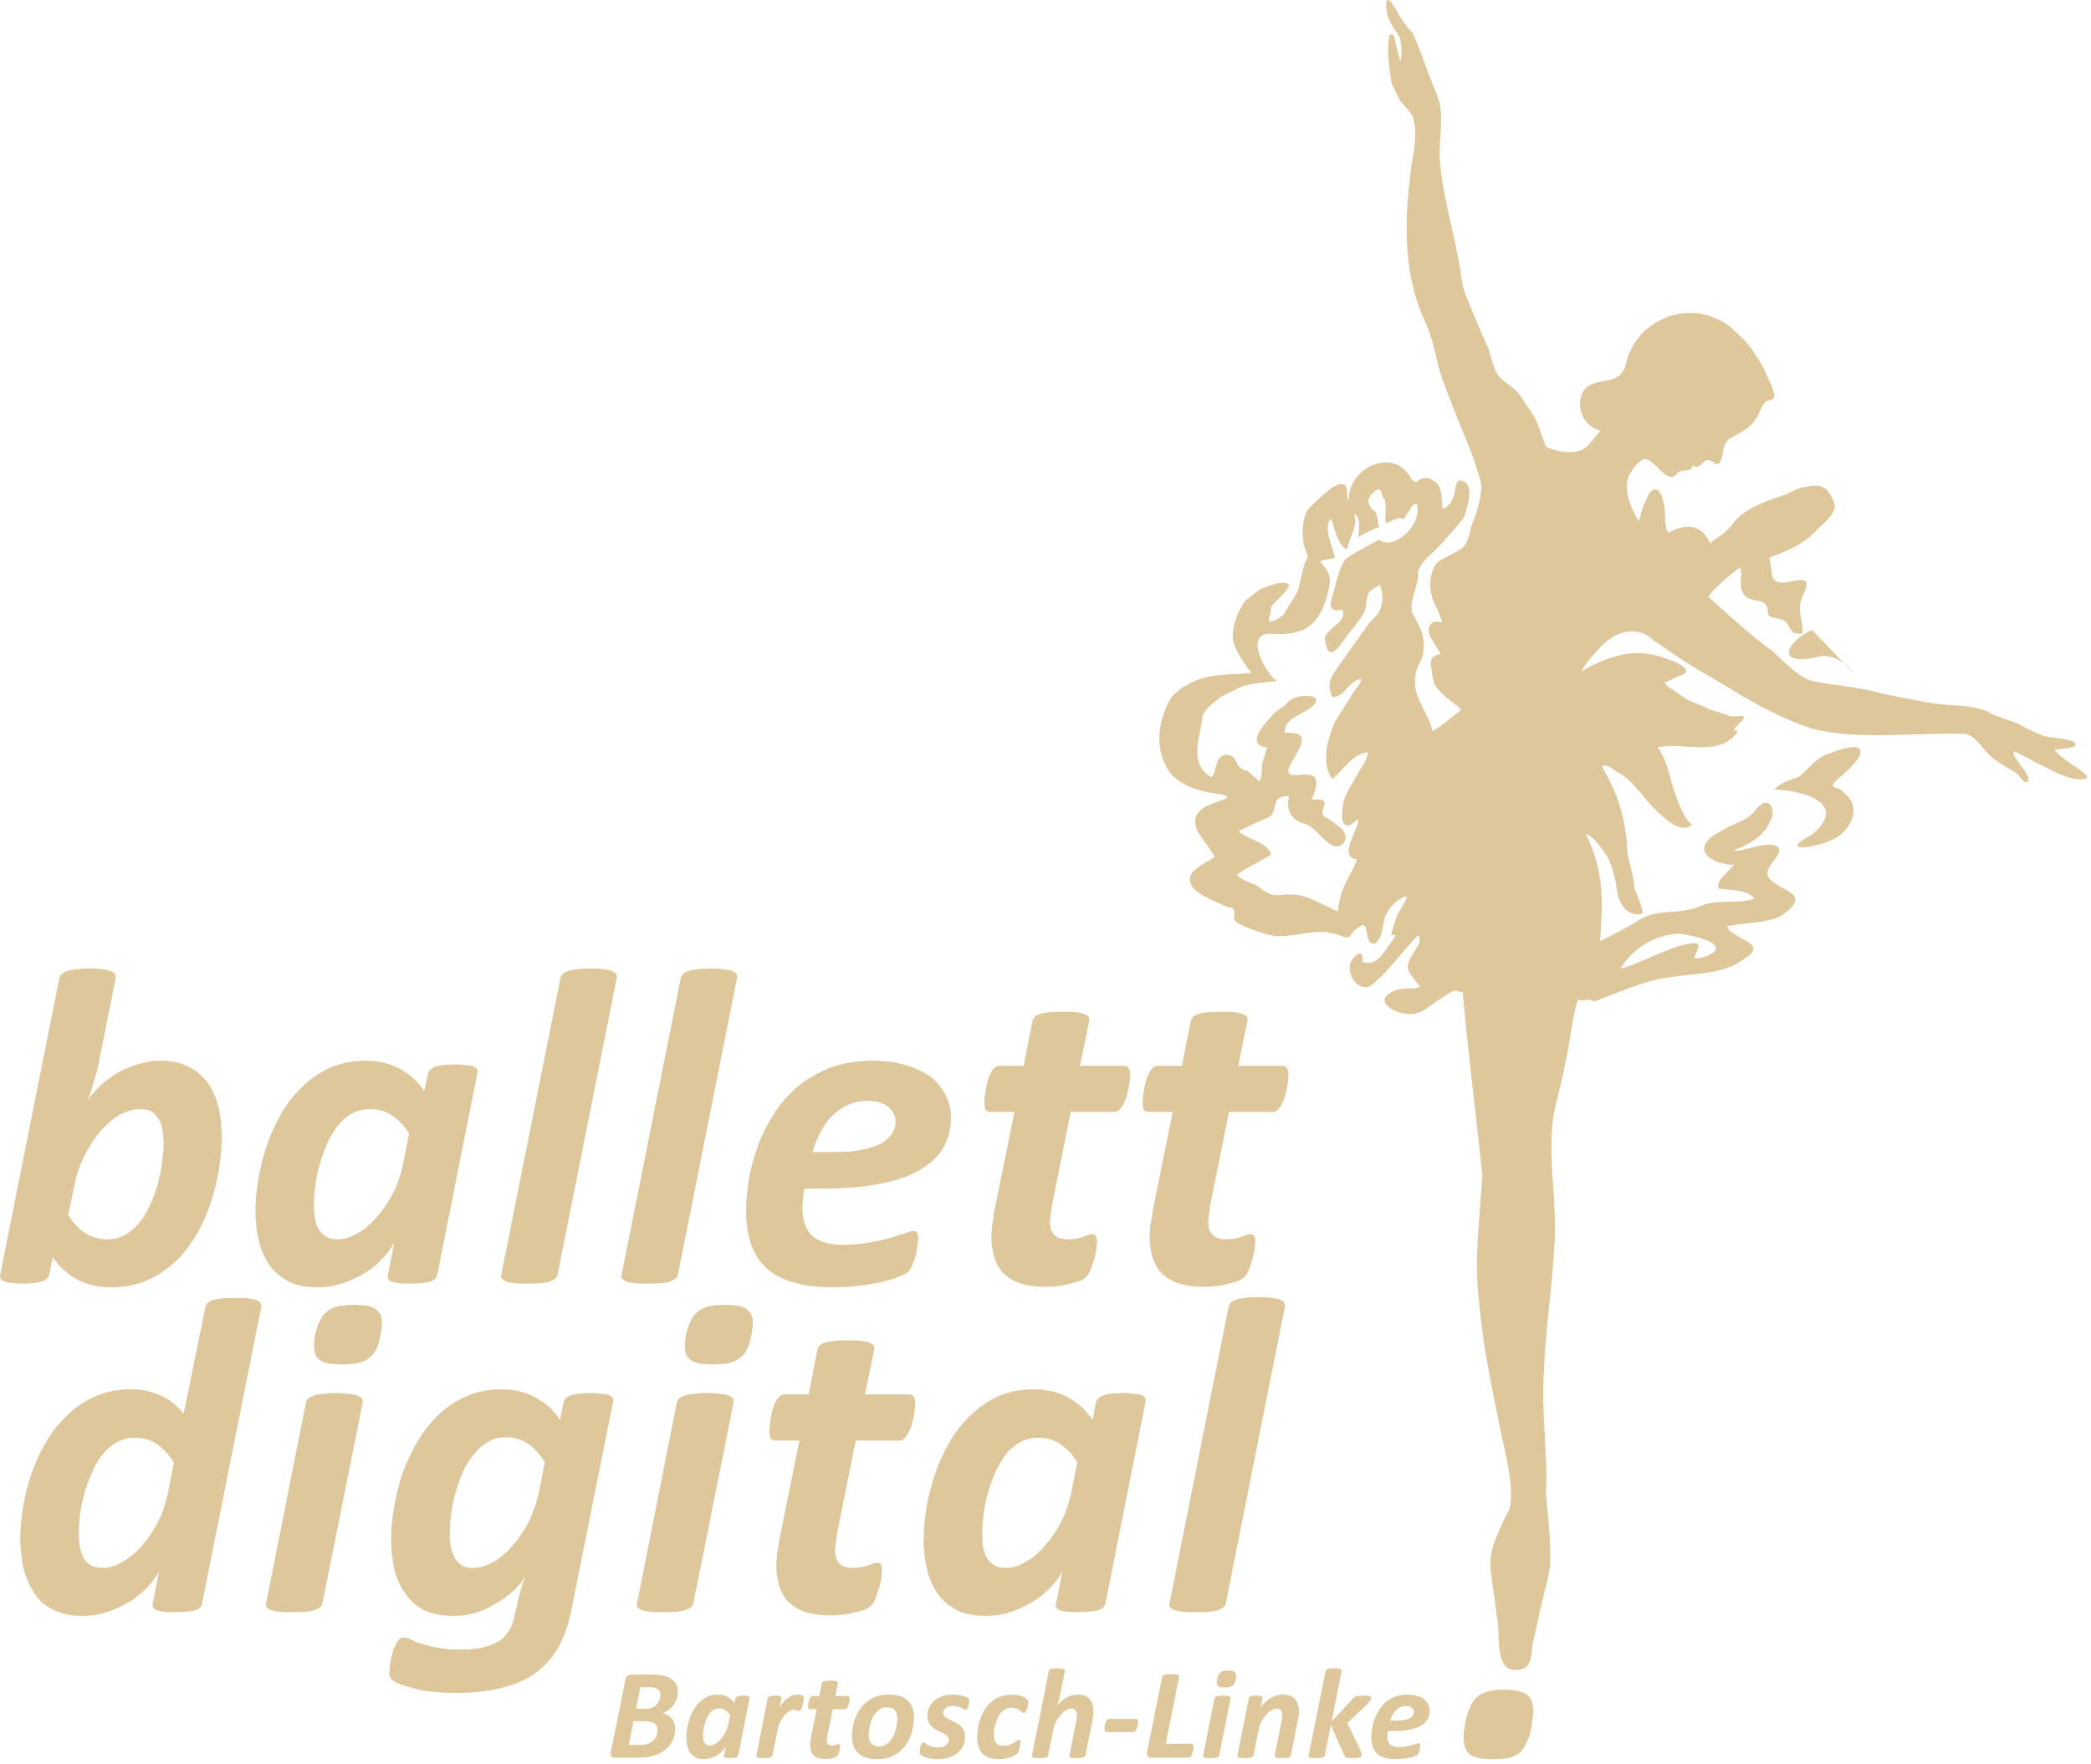 <?xml version="1.0" encoding="UTF-8" standalone="no"?>
<!DOCTYPE svg PUBLIC "-//W3C//DTD SVG 1.1//EN" "http://www.w3.org/Graphics/SVG/1.1/DTD/svg11.dtd">
<svg width="100%" height="100%" viewBox="0 0 320 270" version="1.1" xmlns="http://www.w3.org/2000/svg" xmlns:xlink="http://www.w3.org/1999/xlink" xml:space="preserve" xmlns:serif="http://www.serif.com/" style="fill-rule:evenodd;clip-rule:evenodd;stroke-linejoin:round;stroke-miterlimit:2;">
    <g transform="matrix(1,0,0,1,215.391,220.173)">
        <path d="M0,-184.292L0.037,-184.256C0.037,-184.256 0,-184.256 0,-184.292M-1.196,-137.75C-2.067,-137.144 -3.485,-136.868 -4.353,-137.569C-5.343,-137.023 -7.224,-136.052 -8.198,-135.465C-8.516,-135.229 -9.321,-134.781 -9.612,-134.449L-9.612,-134.413C-10.493,-133.084 -10.79,-131.275 -11.245,-129.806C-11.737,-128.143 -12.484,-126.306 -9.976,-126.868C-9.049,-125.003 -12.345,-124.131 -12.66,-122.479C-12.087,-117.843 -9.994,-122.054 -8.742,-123.566C-8.706,-123.566 -8.706,-123.603 -8.706,-123.603C-8.053,-124.25 -7.042,-125.727 -6.565,-126.541C-6.219,-127.55 -6.441,-128.748 -5.768,-129.661C-5.475,-129.917 -4.54,-130.481 -4.244,-130.677C-3.63,-129.381 -3.686,-127.584 -4.462,-126.324C-4.816,-125.913 -5.609,-125.059 -5.985,-124.655C-5.989,-124.605 -6.032,-124.542 -6.094,-124.51C-6.201,-124.198 -11.835,-116.681 -11.717,-116.312C-12.078,-115.319 -11.938,-114.432 -11.499,-113.482C-9.375,-113.604 -9.091,-116.033 -7.073,-116.275C-7.138,-115.601 -7.712,-114.95 -8.125,-114.461L-8.125,-114.425L-10.991,-109.891C-11.036,-109.839 -11.096,-109.659 -11.137,-109.601L-11.137,-109.564C-11.165,-109.545 -11.226,-109.448 -11.245,-109.419C-12.271,-106.875 -13.237,-103.332 -11.499,-100.967C-9.772,-102.289 -8.458,-104.837 -6.058,-105.029C-6.112,-104.132 -6.745,-103.104 -7.291,-102.309C-7.291,-102.272 -7.327,-102.272 -7.327,-102.272C-7.708,-101.545 -9.699,-98.332 -9.758,-97.557C-9.971,-96.543 -10.555,-93.237 -8.706,-93.966C-8.467,-94.117 -8.036,-94.45 -7.799,-94.618C-6.86,-95.252 -8.558,-92.011 -8.452,-91.935C-9.008,-90.825 -9.579,-88.808 -7.763,-88.669C-7.808,-88.063 -9.022,-85.933 -9.286,-85.368L-9.286,-85.332C-10.003,-84.151 -10.549,-82.197 -10.628,-80.688C-12.266,-81.377 -15.076,-83.001 -16.868,-83.228C-20.091,-83.571 -20.031,-82.287 -22.962,-84.57C-22.962,-84.57 -22.998,-84.57 -22.998,-84.606C-23.928,-85.129 -25.441,-85.417 -26.082,-86.312C-24.533,-87.446 -22.481,-88.396 -20.858,-89.358C-21.295,-91.295 -24.613,-91.753 -25.828,-92.95C-25.02,-93.448 -22.218,-94.713 -21.257,-95.09C-19.451,-96.363 -21.315,-98.188 -18.138,-98.392C-18.63,-95.908 -17.711,-94.539 -15.271,-93.966C-14.124,-93.285 -13.297,-92.162 -12.225,-91.281C-10.108,-89.383 -8.136,-92.25 -10.629,-93.748C-10.975,-94.004 -11.844,-94.789 -12.225,-94.945C-14.604,-95.816 -10.482,-98.131 -14.655,-97.811C-11.735,-104.495 -18.765,-99.791 -18.21,-102.49C-17.299,-104.813 -13.802,-108.399 -18.754,-108.004C-19.01,-110.031 -16.548,-110.662 -15.235,-111.596C-11.393,-114.075 -17.465,-114.358 -18.536,-112.43C-18.87,-112.082 -19.812,-111.49 -20.205,-111.196C-21.338,-110.019 -25.195,-106.15 -21.475,-105.791C-21.524,-105.534 -22.168,-103.552 -22.272,-103.252C-22.346,-102.78 -22.128,-101.402 -22.672,-100.604C-22.86,-100.757 -24.407,-102.198 -24.595,-102.236C-25.379,-102.433 -25.98,-102.863 -26.19,-103.615L-26.19,-103.651C-27.001,-105.234 -28.876,-104.903 -29.165,-103.216C-29.396,-102.875 -29.586,-101.033 -30.145,-101.293C-33.529,-103.458 -31.678,-107.401 -31.378,-110.507C-31.126,-111.672 -29.475,-112.702 -28.693,-113.446C-28.475,-113.572 -25.421,-115.117 -25.247,-115.15C-23.676,-115.675 -21.674,-115.743 -20.023,-115.949C-22.051,-117.597 -25.281,-123.906 -20.241,-123.131C-18.547,-123.166 -18.12,-123.103 -16.251,-123.675C-13.671,-124.662 -12.584,-127.518 -12.043,-130.024C-11.495,-131.842 -12.201,-132.943 -13.277,-134.086C-13.596,-134.819 -10.542,-134.336 -11.209,-135.211C-11.498,-136.744 -12.975,-139.444 -11.681,-140.834C-11.049,-139.191 -10.896,-137.069 -9.286,-136.045C-8.905,-137.89 -7.514,-139.62 -8.162,-141.596C-7.003,-140.907 -7.49,-139.151 -7.509,-137.932C-6.93,-138.421 -5.293,-139.222 -4.353,-139.455C-4.546,-140.171 -4.532,-141.085 -4.86,-141.777C-5.675,-142.386 -6.489,-143.482 -5.586,-144.389C-4.473,-145.651 -4.091,-145.606 -3.736,-144.026C-3.021,-143.772 -3.567,-140.79 -3.301,-140.072C-2.57,-140.283 -1.309,-141.333 -0.58,-140.652C-0.456,-140.971 -0.147,-141.409 0.037,-141.668C0.027,-141.677 0.228,-141.901 0.218,-141.959C0.553,-142.407 0.721,-143.116 1.451,-143.046C1.966,-141.009 0.517,-138.772 -1.196,-137.75M-8.96,-143.555L-8.96,-143.627L-8.96,-143.555ZM58.477,-124.474L58.477,-124.437L58.477,-124.474ZM45.853,-81.85C45.853,-81.886 45.89,-81.85 45.89,-81.85L45.853,-81.85ZM42.878,-75.719C39.481,-75.019 35.822,-72.807 32.576,-71.91C34.339,-74.854 37.433,-76.858 40.811,-77.242C42.043,-77.548 49.701,-75.885 46.397,-74.159C45.675,-73.731 44.635,-73.47 43.895,-73.506C44.173,-74.812 45.644,-76.29 42.878,-75.719M103.967,-101.329L103.967,-101.075C101.504,-100.266 97.961,-102.741 95.769,-103.688L95.732,-103.724L95.696,-103.724C95.065,-104.202 93.956,-104.587 93.302,-104.993C91.461,-105.705 94.612,-102.221 94.68,-101.91C94.888,-101.506 95.132,-101.221 94.971,-100.641C94.285,-99.93 93.604,-101.843 92.938,-102.019C92.902,-102.019 92.866,-102.091 92.83,-102.091C91.519,-102.824 89.389,-104.068 88.44,-105.283C87.658,-106.212 86.706,-107.582 85.43,-107.859C77.942,-108.121 68.886,-106.85 61.959,-108.657C56.675,-110.346 51.76,-113.308 47.05,-116.203C47.014,-116.203 47.014,-116.239 46.978,-116.239C43.97,-117.888 40.567,-120.109 37.836,-122.079L37.764,-122.079C35.521,-124.389 32.273,-123.795 30.073,-121.644C30.073,-121.644 30.037,-121.644 30.037,-121.607L29.964,-121.607C28.648,-120.183 27.481,-119.022 26.591,-117.4C29.493,-119.151 33.677,-120.807 37.002,-120.047C38.047,-120.075 45.432,-117.77 41.5,-116.71C41.108,-116.57 39.793,-115.816 39.359,-115.767C39.612,-115.079 40.363,-114.837 40.92,-114.425C40.92,-114.389 40.956,-114.389 40.956,-114.389C41.268,-114.197 41.987,-113.593 42.334,-113.446C42.334,-113.409 42.334,-113.409 42.37,-113.409C42.424,-113.38 42.792,-113.082 42.842,-113.083C44.012,-112.541 45.017,-112.263 46.144,-111.632C47.067,-111.335 48.264,-111.045 49.154,-110.616C50.552,-110.244 52.844,-111.361 50.532,-109.201C50.532,-109.201 50.532,-109.165 50.496,-109.165C50.28,-108.892 50.021,-108.71 49.952,-108.367C50.388,-108.367 50.278,-108.367 50.532,-108.186C47.708,-104.179 42.211,-106.695 38.271,-105.791C39.472,-104.297 40.012,-102 40.484,-100.205C40.967,-98.717 42.168,-94.803 43.567,-93.966C41.678,-92.484 39.567,-94.889 38.199,-95.997C38.162,-96.033 38.162,-96.033 38.162,-96.069C36.146,-97.928 34.706,-100.577 32.286,-101.946C31.444,-102.315 30.676,-103.345 29.746,-102.926C29.752,-102.877 30.937,-100.768 30.907,-100.713C32.68,-97.401 33.606,-93.205 33.664,-89.504C33.983,-88.175 34.736,-85.611 34.716,-84.28C35.006,-83.507 35.854,-81.623 35.949,-80.834C36.149,-80.321 35.651,-80.225 35.188,-80.253C32.677,-80.381 32.06,-83.09 31.887,-85.187C31.502,-86.622 31.311,-87.817 30.545,-89.141C29.669,-90.387 28.692,-92.022 27.279,-92.587C30.124,-86.779 29.903,-82.537 29.492,-76.154C31.479,-77.15 33.77,-78.26 35.623,-79.491C38.298,-81.133 41.862,-80.162 44.91,-81.522C47.254,-82.63 50.47,-81.729 53.108,-82.647C51.893,-84.204 49.206,-83.813 47.558,-84.243C47.39,-85.839 49.167,-86.666 49.952,-87.835C47.358,-87.734 43.462,-89.651 46.578,-92.115C46.857,-92.421 48.623,-93.342 49.009,-93.566C50.755,-94.415 52.246,-94.798 53.326,-96.287C55.457,-98.964 56.545,-95.891 55.466,-94.474C55.458,-94.448 55.421,-94.354 55.43,-94.328C54.535,-92.146 51.955,-90.809 49.952,-90.048C50.7,-89.817 51.62,-90.26 52.419,-90.374C53.409,-90.681 56.798,-91.578 56.953,-90.012C56.606,-88.617 54.49,-87.362 55.284,-85.84C57.148,-83.617 62.173,-83.569 57.28,-80.072C57.168,-80.01 56.715,-79.784 56.627,-79.745C54.28,-78.894 51.421,-78.925 48.937,-78.439C49.303,-77.176 51.604,-76.554 52.563,-75.683C53.781,-74.543 51.637,-73.514 50.823,-72.962C48.088,-71.109 43.543,-71.18 40.339,-70.64C36.557,-70.271 32.123,-68.21 28.658,-66.94C28.646,-66.945 28.456,-66.937 28.44,-66.94C27.641,-67.568 27.094,-66.742 26.083,-67.194C25.304,-65.145 24.742,-59.621 24.124,-57.436C23.646,-54.048 22.263,-50.732 22.129,-47.352C21.665,-41.418 22.996,-35.193 22.455,-29.25C22.249,-24.093 21.054,-16.161 20.932,-10.895C20.357,-4.661 21.553,2.311 21.186,8.368C21.415,11.219 22.223,17.675 21.693,20.376C21.33,22.354 20.607,24.721 20.206,26.687C20.061,27.485 19.523,29.686 19.372,30.497C18.831,31.915 19.383,34.536 17.703,35.213C12.891,36.602 14.383,29.956 13.676,27.123C12.671,18.37 11.454,18.948 15.636,10.69C16.529,6.775 14.467,0.647 13.821,-3.385C12.602,-9.171 11.407,-15.443 10.919,-21.378C10.174,-27.552 11.113,-34.151 11.464,-40.277C10.517,-49.642 9.257,-59.024 8.453,-68.392C7.94,-68.271 7.782,-68.454 7.4,-68.609C6.458,-68.494 5.353,-67.371 4.499,-66.977C2.322,-65.394 1.268,-64.401 -1.56,-65.345C-3.315,-66.013 -4.562,-67.425 -2.212,-68.428C-1.146,-69.172 1.088,-68.711 1.959,-69.153C-0.523,-72.269 -0.511,-71.96 1.597,-75.465C1.633,-75.465 1.633,-75.501 1.633,-75.501C1.98,-76.025 1.832,-76.49 1.778,-77.098C0.019,-75.735 -3.767,-70.249 -5.985,-69.153C-8.015,-68.761 -9.315,-71.322 -8.67,-72.998C-8.67,-72.998 -8.633,-72.998 -8.633,-73.034C-8.014,-74.115 -6.67,-75.132 -6.892,-72.998C-4.655,-72.015 -3.373,-74.905 -2.213,-76.336L-2.213,-76.372C-1.85,-77.025 -1.517,-77.185 -2.43,-77.061C-2.643,-76.97 -1.901,-79.205 -1.85,-79.273C-1.858,-80.466 1.956,-84.671 -1.668,-82.248C-2.456,-81.597 -2.929,-80.829 -3.445,-79.927C-3.682,-78.966 -3.824,-76.438 -4.97,-75.755C-7.187,-75.44 -5.032,-81.198 -8.706,-77.098C-8.934,-76.184 -10.534,-77.214 -11.027,-77.242C-14.066,-78.179 -17.2,-76.718 -20.277,-76.916C-21.844,-77.233 -25.09,-78.187 -26.336,-79.201C-26.975,-79.937 -25.787,-81.135 -27.279,-81.306C-27.326,-81.371 -27.368,-81.332 -27.424,-81.342C-28.976,-81.988 -31.319,-82.974 -32.503,-83.953C-34.956,-86.55 -31.202,-87.832 -29.492,-89.032C-30.014,-90.045 -31.433,-91.836 -32.067,-92.841C-34.595,-97.893 -24.968,-97.459 -28.294,-98.572C-31.172,-98.919 -34.802,-99.739 -36.529,-102.2C-38.829,-105.759 -38.154,-110.17 -36.058,-113.591C-35.19,-114.321 -34.884,-114.76 -33.917,-115.259L-33.809,-115.259C-30.883,-117.243 -27.226,-116.803 -23.869,-117.218C-24.818,-118.346 -26.355,-120.607 -26.662,-122.043C-26.984,-123.995 -26.038,-126.564 -24.812,-128.246C-24.264,-128.641 -22.63,-130.072 -21.982,-130.241C-20.805,-130.538 -19.39,-131.396 -18.138,-130.786C-18.21,-130.459 -18.138,-130.386 -18.246,-130.241C-18.246,-130.241 -18.246,-130.205 -18.282,-130.205C-18.801,-129.397 -19.665,-128.558 -20.387,-127.883C-21.073,-127.26 -20.791,-126.78 -21.112,-125.852C-21.728,-124.114 -19.36,-125.661 -18.936,-126.178L-16.795,-129.661C-16.589,-130.384 -15.923,-133.624 -15.599,-134.231L-15.599,-134.268C-15.221,-134.87 -15.221,-134.962 -15.417,-135.574C-16.249,-137.174 -16.229,-140.109 -15.453,-141.813C-14.801,-142.817 -13.551,-143.851 -12.66,-144.643C-12.072,-145.112 -11.559,-145.62 -10.846,-145.913C-8.561,-146.855 -9.612,-144.099 -8.96,-143.627C-9.13,-148.528 -2.167,-151.985 0.581,-146.928L0.581,-146.892C0.762,-146.674 1.125,-146.42 1.379,-146.348C1.98,-147.137 3.132,-147.216 3.882,-146.674L3.918,-146.674C5.512,-145.705 5.128,-144.016 5.369,-142.357C5.967,-142.452 6.349,-142.842 6.712,-143.409C6.859,-143.745 7.206,-144.495 7.22,-144.86C7.398,-145.441 7.344,-146.939 8.344,-146.602C10.333,-146.03 9.215,-142.716 8.743,-141.269C8.891,-140.953 5.483,-137.369 5.297,-137.061C4.083,-135.593 2.136,-134.542 1.633,-132.672C1.809,-130.519 0.223,-128.505 0.726,-126.36C1.83,-124.388 2.788,-122.912 2.431,-120.556C2.373,-118.996 1.172,-118.047 1.197,-116.457C0.792,-113.856 2.783,-111.482 3.592,-109.201L3.846,-108.294C5.166,-108.981 6.922,-110.56 8.199,-111.523C7.544,-112.358 6.139,-113.203 5.369,-113.954C5.325,-114.031 4.445,-114.876 4.499,-114.969C3.794,-115.711 3.841,-116.924 3.664,-117.871C3.341,-119.174 3.8,-119.959 5.115,-120.048C4.683,-120.786 4.061,-121.732 3.628,-122.478C2.729,-124.122 3.545,-125.504 5.369,-124.909C5.325,-124.96 4.575,-127.021 4.499,-127.049C3.326,-129.085 3.049,-131.897 4.39,-133.905C5.207,-134.735 7.214,-135.44 8.162,-136.154C9.558,-136.958 9.491,-139.467 10.23,-140.761C10.787,-142.507 11.726,-145.233 11.064,-147.037C10.707,-147.997 10.164,-150.147 9.723,-151.027C8.316,-154.515 6.116,-159.752 4.934,-163.397C4.229,-165.988 3.835,-168.607 2.648,-171.051C-0.379,-177.537 -0.544,-185.278 0.327,-192.382L0.363,-192.418C0.431,-195.561 1.744,-198.538 0.943,-201.85C0.889,-202.749 -0.68,-204.18 -1.196,-204.86L-2.467,-207.545C-2.767,-209.808 -3.242,-212.642 -2.721,-214.873L-2.14,-214.873C-2.12,-214.846 -2.042,-214.448 -1.995,-214.474C-1.796,-213.342 -1.37,-211.861 -1.088,-210.773C-0.776,-211.715 -0.918,-213.326 -1.16,-214.401C-1.819,-215.533 -2.59,-216.472 -3.011,-217.702C-3.201,-218.22 -3.63,-220.894 -2.611,-219.987L-2.575,-219.987C-2.488,-219.877 -1.966,-218.966 -1.85,-218.936C-1.204,-217.506 -0.281,-216.27 0.799,-215.126C1.889,-212.88 3.403,-208.102 4.499,-205.731C5.925,-202.246 4.475,-198.142 5.079,-194.449C5.525,-189.974 6.918,-185.255 7.728,-180.846C8.169,-178.961 8.249,-176.32 9.105,-174.534C9.318,-173.907 11.603,-168.656 11.898,-167.896C11.972,-167.88 11.898,-167.838 11.972,-167.823L11.972,-167.714C13.021,-165.965 12.825,-163.459 14.511,-162.055C15.373,-161.33 16.643,-160.575 17.268,-159.588L19.263,-156.614C19.263,-156.614 19.263,-156.578 19.299,-156.578C20.137,-155.125 20.553,-153.269 21.258,-151.752C23.23,-150.933 26.635,-150.229 28.042,-152.515C28.042,-152.515 28.078,-152.515 28.078,-152.551C28.312,-152.863 29.429,-153.989 29.492,-154.292C26.837,-154.917 25.593,-158.131 26.953,-160.35L26.953,-160.386C28.933,-162.919 32.479,-160.619 33.482,-164.595C34.771,-170.67 41.891,-174.03 47.304,-171.378C48.927,-170.771 49.494,-170.018 50.642,-168.984C50.642,-168.947 50.678,-168.947 50.678,-168.947C52.215,-167.681 53.696,-165.353 54.632,-163.579C54.901,-162.583 56.513,-160.215 56.011,-159.153C55.706,-158.923 55.037,-158.975 54.776,-158.573C54.74,-158.573 54.74,-158.536 54.704,-158.536C54.704,-158.536 54.704,-158.5 54.668,-158.5C54.196,-158.028 54.45,-158.101 54.124,-157.666C54.124,-157.629 54.088,-157.629 54.088,-157.629C52.982,-154.812 51.78,-154.417 49.227,-153.022C47.856,-151.688 48.668,-150.618 47.631,-149.177C47.05,-149.177 47.231,-149.104 46.905,-149.358C45.138,-150.803 45.002,-147.843 43.641,-148.996C43.557,-147.895 42.604,-148.341 41.826,-148.053C41.246,-147.871 41.572,-148.125 41.318,-147.763C39.825,-145.737 38.063,-149.693 36.385,-149.939C35.762,-149.916 34.666,-148.777 34.354,-148.125C34.3,-148.115 34.322,-148.083 34.317,-148.053C32.605,-145.875 34.204,-142.443 35.369,-140.398C35.764,-141.431 35.974,-142.811 36.494,-143.555C37.214,-145.739 38.621,-145.977 39.105,-143.518C39.675,-142.105 39.117,-139.85 39.903,-138.621C42.395,-140.038 45.05,-140.127 46.288,-137.061C47.485,-137.907 48.817,-138.757 49.626,-139.782C49.662,-139.782 49.662,-139.818 49.662,-139.818C51.104,-141.932 53.783,-143.092 56.083,-143.881C57.145,-144.164 58.631,-144.822 59.492,-145.259C59.802,-145.313 60.303,-145.719 60.509,-145.586C62.972,-146.126 64.046,-146.03 65.115,-143.735C66.172,-141.842 63.85,-140.285 62.612,-139.056C60.698,-136.865 58.071,-135.84 55.394,-134.848L55.865,-131.837C56.971,-129.304 62.824,-133.905 60.545,-129.117C59.433,-126.962 60.618,-125.294 60.436,-123.276C60.255,-123.276 60.182,-123.24 60.109,-123.24L60.073,-123.204C58.192,-123.005 58.818,-124.918 57.244,-125.38C56.843,-125.478 56.122,-125.626 55.647,-125.743C54.632,-126.215 55.684,-127.412 54.232,-128.101C53.562,-128.304 52.029,-128.358 51.512,-129.189C50.576,-130.423 51.329,-131.837 50.968,-133.252C50.769,-133.168 50.672,-133.154 50.532,-133.071C49.887,-132.608 49.274,-132.153 48.755,-131.62L48.719,-131.62C48.07,-130.964 46.852,-130.081 46.034,-128.827C49.375,-125.902 52.271,-123.1 55.829,-120.556C57.494,-119.068 59.656,-116.736 61.742,-115.985C65.113,-115.275 68.842,-115.092 72.262,-114.135L72.298,-114.099C74.826,-113.574 78.007,-112.917 80.532,-112.539C83.41,-112.067 87.173,-112.446 89.638,-110.797C89.676,-110.761 93.62,-109.417 93.628,-109.347C94.684,-108.661 96.152,-108.036 97.328,-107.569C97.879,-107.237 103.376,-107.148 102.044,-105.937C101.296,-105.646 99.831,-105.521 98.961,-105.465C100.223,-103.956 102.063,-103.08 103.531,-101.874C103.664,-101.751 103.935,-101.479 103.967,-101.329" style="fill:rgb(222,199,155);"/>
    </g>
    <g transform="matrix(1,0,0,1,275.319,124.805)">
        <path d="M0,-5.925L-0.108,-5.925L-0.326,-5.78C-1.279,-5.567 -3.188,-4.807 -3.772,-3.966C0.376,-3.921 7.804,-1.887 1.995,2.927C-3.703,5.897 3.023,4.836 5.006,3.724C7.095,2.972 9.243,-0.019 7.944,-2.298C7.908,-2.298 7.872,-2.334 7.872,-2.37C7.64,-2.812 6.914,-3.53 6.385,-3.93C6.349,-3.93 6.349,-3.93 6.349,-3.966C5.919,-4.257 5.381,-4.136 5.115,-4.655C5.364,-5.02 5.954,-5.718 6.349,-5.925C6.349,-5.961 6.349,-5.961 6.385,-5.961C11.014,-9.876 10.347,-11.822 4.498,-9.444C2.691,-8.905 1.375,-7.072 0,-5.925" style="fill:rgb(222,199,155);"/>
    </g>
    <g transform="matrix(1,0,0,1,277.278,103.064)">
        <path d="M0,-6.675C-4.176,-4.624 -5.414,-1.198 0.581,-2.467C2.832,-3.212 5.146,-1.816 6.421,0" style="fill:rgb(222,199,155);"/>
    </g>
    <g transform="matrix(70.615,0,0,70.615,222.151,268.799)">
        <path d="M0.177,-0.097C0.177,-0.092 0.176,-0.085 0.175,-0.078C0.174,-0.07 0.173,-0.062 0.171,-0.053C0.169,-0.045 0.166,-0.037 0.162,-0.03C0.159,-0.022 0.155,-0.016 0.15,-0.01C0.145,-0.005 0.137,-0.001 0.127,0.002C0.117,0.005 0.104,0.006 0.088,0.006C0.076,0.006 0.066,0.005 0.058,0.003C0.05,0.001 0.044,-0.001 0.039,-0.005C0.034,-0.009 0.031,-0.014 0.029,-0.02C0.027,-0.026 0.026,-0.033 0.026,-0.042C0.026,-0.047 0.026,-0.053 0.028,-0.061C0.029,-0.069 0.03,-0.077 0.032,-0.085C0.035,-0.094 0.037,-0.101 0.041,-0.109C0.044,-0.116 0.049,-0.123 0.054,-0.128C0.059,-0.133 0.066,-0.137 0.076,-0.14C0.085,-0.143 0.098,-0.145 0.115,-0.145C0.128,-0.145 0.138,-0.143 0.146,-0.141C0.155,-0.139 0.161,-0.136 0.166,-0.132C0.17,-0.128 0.173,-0.122 0.175,-0.116C0.176,-0.11 0.177,-0.104 0.177,-0.097Z" style="fill:rgb(222,199,155);fill-rule:nonzero;"/>
    </g>
    <g transform="matrix(1,0,0,1,-190.298,-356.452)">
        <g transform="matrix(70.615,0,0,70.615,188.929,552.674)">
            <path d="M0.5,-0.314C0.5,-0.292 0.498,-0.27 0.494,-0.245C0.49,-0.221 0.484,-0.196 0.476,-0.172C0.468,-0.148 0.458,-0.125 0.445,-0.103C0.432,-0.081 0.417,-0.061 0.399,-0.044C0.381,-0.028 0.361,-0.014 0.338,-0.004C0.315,0.006 0.289,0.011 0.261,0.011C0.233,0.011 0.209,0.006 0.188,-0.005C0.167,-0.016 0.149,-0.032 0.134,-0.054L0.126,-0.017C0.125,-0.01 0.12,-0.005 0.111,-0.002C0.102,0.001 0.088,0.003 0.068,0.003C0.048,0.003 0.035,0.001 0.028,-0.002C0.021,-0.005 0.018,-0.01 0.02,-0.017L0.148,-0.659C0.149,-0.662 0.15,-0.665 0.152,-0.667C0.155,-0.67 0.158,-0.672 0.164,-0.674C0.169,-0.676 0.175,-0.677 0.183,-0.678C0.191,-0.679 0.201,-0.68 0.213,-0.68C0.225,-0.68 0.235,-0.679 0.243,-0.678C0.25,-0.677 0.256,-0.676 0.26,-0.674C0.265,-0.672 0.268,-0.67 0.269,-0.667C0.27,-0.665 0.271,-0.662 0.27,-0.659L0.235,-0.484C0.234,-0.476 0.232,-0.469 0.23,-0.46C0.228,-0.452 0.226,-0.444 0.223,-0.436C0.221,-0.427 0.219,-0.42 0.216,-0.412C0.214,-0.404 0.211,-0.397 0.209,-0.392C0.215,-0.402 0.223,-0.413 0.234,-0.423C0.245,-0.434 0.257,-0.443 0.271,-0.452C0.285,-0.46 0.301,-0.467 0.317,-0.472C0.333,-0.477 0.349,-0.48 0.365,-0.48C0.384,-0.48 0.4,-0.478 0.414,-0.473C0.427,-0.468 0.439,-0.462 0.449,-0.454C0.459,-0.445 0.468,-0.436 0.474,-0.425C0.481,-0.414 0.486,-0.402 0.49,-0.39C0.494,-0.378 0.496,-0.365 0.498,-0.352C0.499,-0.339 0.5,-0.326 0.5,-0.314ZM0.374,-0.302C0.374,-0.31 0.373,-0.318 0.372,-0.327C0.371,-0.336 0.368,-0.344 0.365,-0.351C0.361,-0.358 0.356,-0.364 0.349,-0.369C0.343,-0.373 0.334,-0.375 0.323,-0.375C0.309,-0.375 0.294,-0.371 0.279,-0.363C0.264,-0.354 0.25,-0.342 0.237,-0.327C0.224,-0.312 0.213,-0.295 0.203,-0.275C0.193,-0.255 0.185,-0.234 0.181,-0.211L0.167,-0.146C0.179,-0.128 0.191,-0.114 0.205,-0.106C0.219,-0.097 0.235,-0.093 0.253,-0.093C0.266,-0.093 0.278,-0.096 0.29,-0.102C0.301,-0.109 0.311,-0.117 0.32,-0.127C0.329,-0.138 0.336,-0.15 0.343,-0.164C0.35,-0.178 0.355,-0.193 0.36,-0.208C0.364,-0.224 0.368,-0.239 0.37,-0.255C0.372,-0.271 0.374,-0.287 0.374,-0.302Z" style="fill:rgb(222,199,155);fill-rule:nonzero;"/>
        </g>
        <g transform="matrix(70.615,0,0,70.615,227.269,552.674)">
            <path d="M0.424,-0.016C0.423,-0.009 0.417,-0.004 0.408,-0.001C0.399,0.001 0.385,0.003 0.365,0.003C0.355,0.003 0.347,0.003 0.341,0.002C0.334,0.001 0.329,0 0.325,-0.001C0.321,-0.003 0.319,-0.005 0.318,-0.007C0.316,-0.01 0.316,-0.013 0.317,-0.016L0.331,-0.086C0.326,-0.076 0.318,-0.065 0.307,-0.053C0.296,-0.041 0.284,-0.031 0.269,-0.021C0.254,-0.012 0.238,-0.004 0.22,0.002C0.203,0.008 0.184,0.011 0.166,0.011C0.139,0.011 0.118,0.007 0.101,-0.002C0.083,-0.012 0.069,-0.024 0.059,-0.039C0.049,-0.055 0.041,-0.072 0.037,-0.092C0.032,-0.112 0.03,-0.133 0.03,-0.155C0.03,-0.175 0.032,-0.198 0.036,-0.222C0.04,-0.246 0.046,-0.27 0.054,-0.294C0.062,-0.319 0.073,-0.342 0.085,-0.364C0.098,-0.386 0.113,-0.406 0.131,-0.423C0.149,-0.441 0.169,-0.454 0.192,-0.465C0.215,-0.475 0.241,-0.48 0.27,-0.48C0.297,-0.48 0.321,-0.474 0.342,-0.463C0.363,-0.452 0.381,-0.436 0.396,-0.414L0.404,-0.453C0.406,-0.459 0.411,-0.464 0.42,-0.467C0.429,-0.47 0.443,-0.472 0.463,-0.472C0.473,-0.472 0.481,-0.471 0.487,-0.47C0.494,-0.47 0.499,-0.469 0.503,-0.467C0.506,-0.466 0.509,-0.464 0.51,-0.461C0.512,-0.459 0.512,-0.456 0.511,-0.453L0.424,-0.016ZM0.363,-0.322C0.352,-0.34 0.339,-0.353 0.325,-0.362C0.312,-0.371 0.296,-0.375 0.277,-0.375C0.264,-0.375 0.251,-0.372 0.24,-0.366C0.228,-0.359 0.218,-0.351 0.209,-0.34C0.201,-0.329 0.193,-0.316 0.186,-0.302C0.18,-0.287 0.174,-0.273 0.17,-0.257C0.165,-0.242 0.162,-0.226 0.16,-0.21C0.158,-0.194 0.157,-0.18 0.157,-0.167C0.157,-0.157 0.157,-0.147 0.159,-0.139C0.16,-0.13 0.163,-0.122 0.167,-0.115C0.171,-0.108 0.176,-0.103 0.183,-0.099C0.189,-0.095 0.197,-0.093 0.208,-0.093C0.222,-0.093 0.236,-0.097 0.251,-0.106C0.266,-0.114 0.28,-0.126 0.293,-0.141C0.306,-0.156 0.318,-0.173 0.328,-0.193C0.338,-0.212 0.345,-0.233 0.35,-0.256L0.363,-0.322Z" style="fill:rgb(222,199,155);fill-rule:nonzero;"/>
        </g>
        <g transform="matrix(70.615,0,0,70.615,265.61,552.674)">
            <path d="M0.142,-0.017C0.141,-0.013 0.14,-0.01 0.137,-0.008C0.135,-0.006 0.131,-0.004 0.126,-0.002C0.122,-0 0.115,0.001 0.107,0.002C0.099,0.003 0.089,0.003 0.077,0.003C0.065,0.003 0.055,0.003 0.047,0.002C0.039,0.001 0.034,-0 0.029,-0.002C0.025,-0.004 0.022,-0.006 0.021,-0.008C0.019,-0.01 0.019,-0.013 0.02,-0.017L0.148,-0.659C0.149,-0.662 0.15,-0.665 0.152,-0.667C0.155,-0.67 0.158,-0.672 0.164,-0.674C0.169,-0.676 0.175,-0.677 0.183,-0.678C0.191,-0.679 0.201,-0.68 0.213,-0.68C0.225,-0.68 0.235,-0.679 0.243,-0.678C0.251,-0.677 0.257,-0.676 0.261,-0.674C0.265,-0.672 0.268,-0.67 0.269,-0.667C0.27,-0.665 0.271,-0.662 0.27,-0.659L0.142,-0.017Z" style="fill:rgb(222,199,155);fill-rule:nonzero;"/>
        </g>
        <g transform="matrix(70.615,0,0,70.615,284.022,552.674)">
            <path d="M0.142,-0.017C0.141,-0.013 0.14,-0.01 0.137,-0.008C0.135,-0.006 0.131,-0.004 0.126,-0.002C0.122,-0 0.115,0.001 0.107,0.002C0.099,0.003 0.089,0.003 0.077,0.003C0.065,0.003 0.055,0.003 0.047,0.002C0.039,0.001 0.034,-0 0.029,-0.002C0.025,-0.004 0.022,-0.006 0.021,-0.008C0.019,-0.01 0.019,-0.013 0.02,-0.017L0.148,-0.659C0.149,-0.662 0.15,-0.665 0.152,-0.667C0.155,-0.67 0.158,-0.672 0.164,-0.674C0.169,-0.676 0.175,-0.677 0.183,-0.678C0.191,-0.679 0.201,-0.68 0.213,-0.68C0.225,-0.68 0.235,-0.679 0.243,-0.678C0.251,-0.677 0.257,-0.676 0.261,-0.674C0.265,-0.672 0.268,-0.67 0.269,-0.667C0.27,-0.665 0.271,-0.662 0.27,-0.659L0.142,-0.017Z" style="fill:rgb(222,199,155);fill-rule:nonzero;"/>
        </g>
        <g transform="matrix(70.615,0,0,70.615,302.433,552.674)">
            <path d="M0.473,-0.356C0.473,-0.333 0.468,-0.312 0.457,-0.293C0.447,-0.274 0.43,-0.258 0.408,-0.245C0.386,-0.231 0.357,-0.221 0.323,-0.214C0.289,-0.207 0.248,-0.203 0.2,-0.203L0.155,-0.203C0.154,-0.196 0.153,-0.188 0.152,-0.181C0.152,-0.174 0.151,-0.167 0.151,-0.161C0.151,-0.134 0.158,-0.114 0.172,-0.101C0.186,-0.088 0.208,-0.081 0.238,-0.081C0.259,-0.081 0.279,-0.083 0.296,-0.086C0.313,-0.089 0.328,-0.092 0.341,-0.096C0.353,-0.1 0.364,-0.103 0.373,-0.106C0.381,-0.109 0.387,-0.111 0.391,-0.111C0.395,-0.111 0.398,-0.11 0.399,-0.107C0.401,-0.105 0.402,-0.102 0.402,-0.097C0.402,-0.091 0.401,-0.085 0.4,-0.078C0.399,-0.07 0.398,-0.063 0.396,-0.056C0.394,-0.049 0.392,-0.043 0.389,-0.037C0.387,-0.03 0.383,-0.026 0.38,-0.022C0.376,-0.019 0.369,-0.015 0.358,-0.011C0.348,-0.007 0.335,-0.003 0.321,-0C0.306,0.003 0.29,0.006 0.271,0.008C0.253,0.01 0.235,0.011 0.216,0.011C0.185,0.011 0.157,0.008 0.134,0.001C0.111,-0.005 0.091,-0.015 0.076,-0.028C0.06,-0.042 0.048,-0.059 0.041,-0.079C0.033,-0.1 0.029,-0.125 0.029,-0.153C0.029,-0.175 0.031,-0.198 0.035,-0.223C0.039,-0.248 0.046,-0.272 0.055,-0.297C0.064,-0.321 0.076,-0.344 0.09,-0.366C0.104,-0.388 0.122,-0.408 0.142,-0.425C0.162,-0.441 0.186,-0.455 0.212,-0.465C0.239,-0.475 0.27,-0.48 0.304,-0.48C0.333,-0.48 0.359,-0.476 0.38,-0.469C0.401,-0.462 0.419,-0.453 0.433,-0.442C0.446,-0.43 0.456,-0.417 0.463,-0.402C0.47,-0.387 0.473,-0.372 0.473,-0.356ZM0.353,-0.347C0.353,-0.36 0.347,-0.371 0.337,-0.38C0.327,-0.388 0.312,-0.393 0.292,-0.393C0.276,-0.393 0.262,-0.39 0.249,-0.384C0.236,-0.378 0.225,-0.37 0.215,-0.36C0.205,-0.35 0.197,-0.338 0.19,-0.325C0.183,-0.311 0.177,-0.297 0.173,-0.282L0.214,-0.282C0.24,-0.282 0.262,-0.283 0.279,-0.287C0.297,-0.29 0.311,-0.295 0.322,-0.301C0.333,-0.307 0.34,-0.314 0.345,-0.322C0.35,-0.33 0.353,-0.338 0.353,-0.347Z" style="fill:rgb(222,199,155);fill-rule:nonzero;"/>
        </g>
        <g transform="matrix(70.615,0,0,70.615,337.705,552.674)">
            <path d="M0.362,-0.448C0.362,-0.444 0.361,-0.44 0.361,-0.435C0.36,-0.43 0.359,-0.425 0.358,-0.419C0.357,-0.413 0.355,-0.407 0.354,-0.401C0.352,-0.396 0.349,-0.39 0.347,-0.385C0.344,-0.381 0.342,-0.377 0.339,-0.374C0.336,-0.371 0.332,-0.369 0.329,-0.369L0.233,-0.369L0.192,-0.165C0.191,-0.16 0.191,-0.154 0.19,-0.147C0.189,-0.141 0.188,-0.135 0.188,-0.131C0.188,-0.118 0.192,-0.108 0.198,-0.102C0.204,-0.096 0.214,-0.093 0.227,-0.093C0.235,-0.093 0.242,-0.094 0.247,-0.095C0.253,-0.096 0.257,-0.097 0.261,-0.099C0.266,-0.1 0.269,-0.102 0.272,-0.103C0.275,-0.104 0.278,-0.104 0.28,-0.104C0.283,-0.104 0.285,-0.103 0.287,-0.101C0.289,-0.098 0.29,-0.094 0.29,-0.089C0.29,-0.083 0.289,-0.076 0.288,-0.068C0.286,-0.06 0.285,-0.052 0.282,-0.045C0.28,-0.038 0.278,-0.031 0.275,-0.025C0.273,-0.019 0.27,-0.015 0.267,-0.012C0.264,-0.009 0.26,-0.006 0.254,-0.003C0.248,-0.001 0.241,0.001 0.233,0.003C0.225,0.005 0.217,0.007 0.208,0.008C0.198,0.009 0.189,0.01 0.18,0.01C0.161,0.01 0.143,0.008 0.129,0.004C0.114,-0 0.101,-0.007 0.091,-0.016C0.081,-0.024 0.074,-0.036 0.069,-0.049C0.064,-0.063 0.061,-0.08 0.061,-0.099C0.061,-0.103 0.061,-0.107 0.062,-0.112C0.062,-0.116 0.062,-0.121 0.063,-0.126C0.064,-0.132 0.065,-0.137 0.066,-0.142C0.066,-0.148 0.067,-0.153 0.068,-0.157L0.111,-0.369L0.058,-0.369C0.054,-0.369 0.051,-0.371 0.049,-0.373C0.047,-0.376 0.046,-0.381 0.046,-0.389C0.046,-0.395 0.046,-0.402 0.048,-0.411C0.049,-0.42 0.051,-0.429 0.053,-0.437C0.056,-0.446 0.059,-0.453 0.063,-0.459C0.068,-0.466 0.073,-0.469 0.079,-0.469L0.131,-0.469L0.15,-0.566C0.151,-0.569 0.153,-0.572 0.155,-0.575C0.157,-0.577 0.161,-0.58 0.166,-0.581C0.171,-0.583 0.178,-0.584 0.186,-0.585C0.194,-0.586 0.204,-0.586 0.216,-0.586C0.228,-0.586 0.237,-0.586 0.245,-0.585C0.253,-0.584 0.259,-0.583 0.263,-0.581C0.267,-0.58 0.27,-0.577 0.272,-0.575C0.273,-0.572 0.274,-0.569 0.273,-0.566L0.253,-0.469L0.348,-0.469C0.353,-0.469 0.357,-0.467 0.359,-0.463C0.361,-0.46 0.362,-0.455 0.362,-0.448Z" style="fill:rgb(222,199,155);fill-rule:nonzero;"/>
        </g>
        <g transform="matrix(70.615,0,0,70.615,361.926,552.674)">
            <path d="M0.362,-0.448C0.362,-0.444 0.361,-0.44 0.361,-0.435C0.36,-0.43 0.359,-0.425 0.358,-0.419C0.357,-0.413 0.355,-0.407 0.354,-0.401C0.352,-0.396 0.349,-0.39 0.347,-0.385C0.344,-0.381 0.342,-0.377 0.339,-0.374C0.336,-0.371 0.332,-0.369 0.329,-0.369L0.233,-0.369L0.192,-0.165C0.191,-0.16 0.191,-0.154 0.19,-0.147C0.189,-0.141 0.188,-0.135 0.188,-0.131C0.188,-0.118 0.192,-0.108 0.198,-0.102C0.204,-0.096 0.214,-0.093 0.227,-0.093C0.235,-0.093 0.242,-0.094 0.247,-0.095C0.253,-0.096 0.257,-0.097 0.261,-0.099C0.266,-0.1 0.269,-0.102 0.272,-0.103C0.275,-0.104 0.278,-0.104 0.28,-0.104C0.283,-0.104 0.285,-0.103 0.287,-0.101C0.289,-0.098 0.29,-0.094 0.29,-0.089C0.29,-0.083 0.289,-0.076 0.288,-0.068C0.286,-0.06 0.285,-0.052 0.282,-0.045C0.28,-0.038 0.278,-0.031 0.275,-0.025C0.273,-0.019 0.27,-0.015 0.267,-0.012C0.264,-0.009 0.26,-0.006 0.254,-0.003C0.248,-0.001 0.241,0.001 0.233,0.003C0.225,0.005 0.217,0.007 0.208,0.008C0.198,0.009 0.189,0.01 0.18,0.01C0.161,0.01 0.143,0.008 0.129,0.004C0.114,-0 0.101,-0.007 0.091,-0.016C0.081,-0.024 0.074,-0.036 0.069,-0.049C0.064,-0.063 0.061,-0.08 0.061,-0.099C0.061,-0.103 0.061,-0.107 0.062,-0.112C0.062,-0.116 0.062,-0.121 0.063,-0.126C0.064,-0.132 0.065,-0.137 0.066,-0.142C0.066,-0.148 0.067,-0.153 0.068,-0.157L0.111,-0.369L0.058,-0.369C0.054,-0.369 0.051,-0.371 0.049,-0.373C0.047,-0.376 0.046,-0.381 0.046,-0.389C0.046,-0.395 0.046,-0.402 0.048,-0.411C0.049,-0.42 0.051,-0.429 0.053,-0.437C0.056,-0.446 0.059,-0.453 0.063,-0.459C0.068,-0.466 0.073,-0.469 0.079,-0.469L0.131,-0.469L0.15,-0.566C0.151,-0.569 0.153,-0.572 0.155,-0.575C0.157,-0.577 0.161,-0.58 0.166,-0.581C0.171,-0.583 0.178,-0.584 0.186,-0.585C0.194,-0.586 0.204,-0.586 0.216,-0.586C0.228,-0.586 0.237,-0.586 0.245,-0.585C0.253,-0.584 0.259,-0.583 0.263,-0.581C0.267,-0.58 0.27,-0.577 0.272,-0.575C0.273,-0.572 0.274,-0.569 0.273,-0.566L0.253,-0.469L0.348,-0.469C0.353,-0.469 0.357,-0.467 0.359,-0.463C0.361,-0.46 0.362,-0.455 0.362,-0.448Z" style="fill:rgb(222,199,155);fill-rule:nonzero;"/>
        </g>
    </g>
    <g transform="matrix(1,0,0,1,-247.377,-372.517)">
        <g transform="matrix(70.615,0,0,70.615,248.36,619.026)">
            <path d="M0.424,-0.016C0.423,-0.009 0.418,-0.004 0.409,-0.001C0.4,0.001 0.386,0.003 0.366,0.003C0.356,0.003 0.347,0.003 0.341,0.002C0.335,0.001 0.33,0 0.326,-0.001C0.322,-0.003 0.319,-0.005 0.318,-0.007C0.317,-0.01 0.317,-0.013 0.317,-0.016L0.331,-0.086C0.326,-0.076 0.318,-0.065 0.307,-0.053C0.296,-0.041 0.284,-0.031 0.269,-0.021C0.254,-0.012 0.238,-0.004 0.22,0.002C0.203,0.008 0.184,0.011 0.166,0.011C0.147,0.011 0.131,0.009 0.117,0.004C0.103,-0.001 0.091,-0.007 0.081,-0.015C0.071,-0.023 0.063,-0.033 0.057,-0.044C0.05,-0.055 0.045,-0.067 0.041,-0.079C0.037,-0.091 0.034,-0.104 0.033,-0.117C0.031,-0.131 0.03,-0.144 0.03,-0.156C0.03,-0.177 0.032,-0.2 0.036,-0.224C0.04,-0.249 0.046,-0.273 0.054,-0.297C0.063,-0.321 0.073,-0.344 0.086,-0.366C0.099,-0.388 0.114,-0.407 0.132,-0.424C0.149,-0.441 0.17,-0.455 0.193,-0.465C0.216,-0.475 0.241,-0.48 0.27,-0.48C0.283,-0.48 0.295,-0.479 0.306,-0.476C0.318,-0.473 0.329,-0.469 0.338,-0.465C0.348,-0.46 0.356,-0.454 0.364,-0.448C0.372,-0.441 0.379,-0.434 0.384,-0.427L0.431,-0.657C0.431,-0.66 0.433,-0.663 0.435,-0.666C0.437,-0.669 0.441,-0.671 0.446,-0.673C0.451,-0.674 0.458,-0.676 0.466,-0.677C0.474,-0.678 0.484,-0.678 0.496,-0.678C0.508,-0.678 0.517,-0.678 0.525,-0.677C0.533,-0.676 0.539,-0.674 0.543,-0.673C0.547,-0.671 0.55,-0.669 0.551,-0.666C0.553,-0.663 0.553,-0.66 0.552,-0.657L0.424,-0.016ZM0.363,-0.321C0.352,-0.339 0.339,-0.353 0.325,-0.362C0.312,-0.371 0.296,-0.375 0.277,-0.375C0.264,-0.375 0.252,-0.372 0.24,-0.366C0.229,-0.36 0.219,-0.351 0.21,-0.341C0.201,-0.33 0.193,-0.318 0.187,-0.303C0.18,-0.289 0.175,-0.274 0.17,-0.259C0.166,-0.243 0.162,-0.228 0.16,-0.212C0.158,-0.196 0.157,-0.181 0.157,-0.167C0.157,-0.143 0.161,-0.124 0.169,-0.112C0.177,-0.099 0.19,-0.093 0.208,-0.093C0.222,-0.093 0.236,-0.097 0.251,-0.106C0.266,-0.114 0.28,-0.126 0.293,-0.14C0.306,-0.155 0.318,-0.172 0.328,-0.192C0.338,-0.211 0.345,-0.232 0.35,-0.255L0.363,-0.321Z" style="fill:rgb(222,199,155);fill-rule:nonzero;"/>
        </g>
        <g transform="matrix(70.615,0,0,70.615,286.705,619.026)">
            <path d="M0.268,-0.599C0.266,-0.587 0.263,-0.576 0.259,-0.568C0.255,-0.56 0.25,-0.553 0.243,-0.548C0.237,-0.543 0.229,-0.539 0.219,-0.537C0.21,-0.535 0.198,-0.534 0.184,-0.534C0.17,-0.534 0.159,-0.535 0.151,-0.537C0.142,-0.539 0.135,-0.543 0.131,-0.548C0.127,-0.553 0.124,-0.56 0.124,-0.568C0.123,-0.576 0.124,-0.587 0.126,-0.599C0.129,-0.61 0.132,-0.62 0.136,-0.628C0.14,-0.637 0.145,-0.643 0.151,-0.648C0.158,-0.654 0.166,-0.657 0.175,-0.66C0.185,-0.662 0.196,-0.663 0.21,-0.663C0.224,-0.663 0.235,-0.662 0.244,-0.66C0.253,-0.657 0.259,-0.654 0.263,-0.648C0.268,-0.643 0.27,-0.637 0.271,-0.628C0.271,-0.62 0.27,-0.61 0.268,-0.599ZM0.142,-0.017C0.141,-0.013 0.14,-0.01 0.137,-0.008C0.135,-0.006 0.131,-0.004 0.126,-0.002C0.121,-0 0.115,0.001 0.106,0.002C0.098,0.003 0.088,0.003 0.077,0.003C0.065,0.003 0.055,0.003 0.047,0.002C0.039,0.001 0.033,-0 0.029,-0.002C0.025,-0.004 0.022,-0.006 0.021,-0.008C0.019,-0.01 0.019,-0.013 0.02,-0.017L0.106,-0.451C0.107,-0.454 0.108,-0.457 0.111,-0.46C0.113,-0.462 0.117,-0.464 0.122,-0.466C0.127,-0.468 0.133,-0.469 0.141,-0.47C0.149,-0.471 0.159,-0.472 0.171,-0.472C0.183,-0.472 0.193,-0.471 0.201,-0.47C0.209,-0.469 0.215,-0.468 0.219,-0.466C0.223,-0.464 0.226,-0.462 0.228,-0.46C0.229,-0.457 0.229,-0.454 0.229,-0.451L0.142,-0.017Z" style="fill:rgb(222,199,155);fill-rule:nonzero;"/>
        </g>
        <g transform="matrix(70.615,0,0,70.615,305.12,619.026)">
            <path d="M0.42,0.001C0.414,0.031 0.405,0.056 0.393,0.078C0.38,0.1 0.364,0.119 0.344,0.134C0.324,0.148 0.299,0.16 0.27,0.167C0.241,0.174 0.208,0.178 0.169,0.178C0.142,0.178 0.117,0.176 0.095,0.172C0.073,0.167 0.055,0.162 0.04,0.155C0.035,0.152 0.031,0.149 0.029,0.146C0.027,0.143 0.026,0.138 0.026,0.132C0.026,0.13 0.027,0.127 0.027,0.123C0.027,0.118 0.028,0.113 0.029,0.107C0.03,0.102 0.032,0.096 0.033,0.09C0.035,0.084 0.037,0.079 0.039,0.074C0.042,0.069 0.044,0.065 0.047,0.062C0.05,0.059 0.054,0.058 0.058,0.058C0.062,0.058 0.066,0.059 0.072,0.062C0.078,0.065 0.085,0.068 0.095,0.071C0.104,0.074 0.116,0.077 0.13,0.08C0.144,0.083 0.161,0.084 0.182,0.084C0.198,0.084 0.213,0.083 0.226,0.08C0.24,0.077 0.251,0.073 0.261,0.067C0.271,0.062 0.278,0.054 0.284,0.045C0.29,0.036 0.295,0.025 0.297,0.011C0.302,-0.01 0.306,-0.028 0.31,-0.042C0.314,-0.056 0.318,-0.068 0.322,-0.077C0.316,-0.066 0.308,-0.056 0.297,-0.045C0.286,-0.035 0.273,-0.025 0.259,-0.017C0.245,-0.008 0.23,-0.001 0.214,0.004C0.198,0.009 0.182,0.011 0.166,0.011C0.14,0.011 0.119,0.007 0.102,-0.001C0.085,-0.01 0.071,-0.022 0.061,-0.037C0.05,-0.052 0.042,-0.069 0.037,-0.089C0.033,-0.11 0.03,-0.131 0.03,-0.155C0.03,-0.176 0.032,-0.199 0.036,-0.223C0.04,-0.248 0.046,-0.272 0.054,-0.296C0.063,-0.32 0.073,-0.343 0.086,-0.365C0.099,-0.387 0.114,-0.407 0.132,-0.424C0.149,-0.441 0.17,-0.455 0.193,-0.465C0.216,-0.475 0.241,-0.48 0.27,-0.48C0.297,-0.48 0.321,-0.474 0.342,-0.463C0.363,-0.452 0.381,-0.436 0.396,-0.414L0.404,-0.453C0.406,-0.459 0.411,-0.464 0.42,-0.467C0.429,-0.47 0.443,-0.472 0.463,-0.472C0.473,-0.472 0.481,-0.471 0.487,-0.47C0.494,-0.47 0.499,-0.469 0.503,-0.467C0.506,-0.466 0.509,-0.464 0.51,-0.461C0.512,-0.459 0.512,-0.456 0.511,-0.453L0.42,0.001ZM0.363,-0.322C0.352,-0.34 0.339,-0.354 0.325,-0.363C0.312,-0.372 0.296,-0.376 0.277,-0.376C0.264,-0.376 0.251,-0.373 0.24,-0.366C0.229,-0.36 0.219,-0.351 0.21,-0.34C0.201,-0.329 0.193,-0.317 0.186,-0.302C0.18,-0.288 0.174,-0.273 0.17,-0.257C0.165,-0.242 0.162,-0.226 0.16,-0.21C0.158,-0.195 0.157,-0.18 0.157,-0.166C0.157,-0.155 0.158,-0.145 0.16,-0.136C0.162,-0.127 0.165,-0.119 0.169,-0.113C0.173,-0.106 0.178,-0.101 0.184,-0.098C0.191,-0.094 0.198,-0.093 0.208,-0.093C0.222,-0.093 0.236,-0.097 0.251,-0.106C0.266,-0.114 0.28,-0.126 0.293,-0.141C0.306,-0.156 0.318,-0.173 0.328,-0.193C0.338,-0.213 0.345,-0.234 0.35,-0.256L0.363,-0.322Z" style="fill:rgb(222,199,155);fill-rule:nonzero;"/>
        </g>
        <g transform="matrix(70.615,0,0,70.615,343.465,619.026)">
            <path d="M0.268,-0.599C0.266,-0.587 0.263,-0.576 0.259,-0.568C0.255,-0.56 0.25,-0.553 0.243,-0.548C0.237,-0.543 0.229,-0.539 0.219,-0.537C0.21,-0.535 0.198,-0.534 0.184,-0.534C0.17,-0.534 0.159,-0.535 0.151,-0.537C0.142,-0.539 0.135,-0.543 0.131,-0.548C0.127,-0.553 0.124,-0.56 0.124,-0.568C0.123,-0.576 0.124,-0.587 0.126,-0.599C0.129,-0.61 0.132,-0.62 0.136,-0.628C0.14,-0.637 0.145,-0.643 0.151,-0.648C0.158,-0.654 0.166,-0.657 0.175,-0.66C0.185,-0.662 0.196,-0.663 0.21,-0.663C0.224,-0.663 0.235,-0.662 0.244,-0.66C0.253,-0.657 0.259,-0.654 0.263,-0.648C0.268,-0.643 0.27,-0.637 0.271,-0.628C0.271,-0.62 0.27,-0.61 0.268,-0.599ZM0.142,-0.017C0.141,-0.013 0.14,-0.01 0.137,-0.008C0.135,-0.006 0.131,-0.004 0.126,-0.002C0.121,-0 0.115,0.001 0.106,0.002C0.098,0.003 0.088,0.003 0.077,0.003C0.065,0.003 0.055,0.003 0.047,0.002C0.039,0.001 0.033,-0 0.029,-0.002C0.025,-0.004 0.022,-0.006 0.021,-0.008C0.019,-0.01 0.019,-0.013 0.02,-0.017L0.106,-0.451C0.107,-0.454 0.108,-0.457 0.111,-0.46C0.113,-0.462 0.117,-0.464 0.122,-0.466C0.127,-0.468 0.133,-0.469 0.141,-0.47C0.149,-0.471 0.159,-0.472 0.171,-0.472C0.183,-0.472 0.193,-0.471 0.201,-0.47C0.209,-0.469 0.215,-0.468 0.219,-0.466C0.223,-0.464 0.226,-0.462 0.228,-0.46C0.229,-0.457 0.229,-0.454 0.229,-0.451L0.142,-0.017Z" style="fill:rgb(222,199,155);fill-rule:nonzero;"/>
        </g>
        <g transform="matrix(70.615,0,0,70.615,361.88,619.026)">
            <path d="M0.362,-0.448C0.362,-0.444 0.361,-0.44 0.361,-0.435C0.36,-0.43 0.359,-0.425 0.358,-0.419C0.357,-0.413 0.355,-0.407 0.354,-0.401C0.352,-0.396 0.349,-0.39 0.347,-0.385C0.344,-0.381 0.342,-0.377 0.339,-0.374C0.336,-0.371 0.332,-0.369 0.329,-0.369L0.233,-0.369L0.192,-0.165C0.191,-0.16 0.191,-0.154 0.19,-0.147C0.189,-0.141 0.188,-0.135 0.188,-0.131C0.188,-0.118 0.192,-0.108 0.198,-0.102C0.204,-0.096 0.214,-0.093 0.227,-0.093C0.235,-0.093 0.242,-0.094 0.247,-0.095C0.253,-0.096 0.257,-0.097 0.261,-0.099C0.266,-0.1 0.269,-0.102 0.272,-0.103C0.275,-0.104 0.278,-0.104 0.28,-0.104C0.283,-0.104 0.285,-0.103 0.287,-0.101C0.289,-0.098 0.29,-0.094 0.29,-0.089C0.29,-0.083 0.289,-0.076 0.288,-0.068C0.286,-0.06 0.285,-0.052 0.282,-0.045C0.28,-0.038 0.278,-0.031 0.275,-0.025C0.273,-0.019 0.27,-0.015 0.267,-0.012C0.264,-0.009 0.26,-0.006 0.254,-0.003C0.248,-0.001 0.241,0.001 0.233,0.003C0.225,0.005 0.217,0.007 0.208,0.008C0.198,0.009 0.189,0.01 0.18,0.01C0.161,0.01 0.143,0.008 0.129,0.004C0.114,-0 0.101,-0.007 0.091,-0.016C0.081,-0.024 0.074,-0.036 0.069,-0.049C0.064,-0.063 0.061,-0.08 0.061,-0.099C0.061,-0.103 0.061,-0.107 0.062,-0.112C0.062,-0.116 0.062,-0.121 0.063,-0.126C0.064,-0.132 0.065,-0.137 0.066,-0.142C0.066,-0.148 0.067,-0.153 0.068,-0.157L0.111,-0.369L0.058,-0.369C0.054,-0.369 0.051,-0.371 0.049,-0.373C0.047,-0.376 0.046,-0.381 0.046,-0.389C0.046,-0.395 0.046,-0.402 0.048,-0.411C0.049,-0.42 0.051,-0.429 0.053,-0.437C0.056,-0.446 0.059,-0.453 0.063,-0.459C0.068,-0.466 0.073,-0.469 0.079,-0.469L0.131,-0.469L0.15,-0.566C0.151,-0.569 0.153,-0.572 0.155,-0.575C0.157,-0.577 0.161,-0.58 0.166,-0.581C0.171,-0.583 0.178,-0.584 0.186,-0.585C0.194,-0.586 0.204,-0.586 0.216,-0.586C0.228,-0.586 0.237,-0.586 0.245,-0.585C0.253,-0.584 0.259,-0.583 0.263,-0.581C0.267,-0.58 0.27,-0.577 0.272,-0.575C0.273,-0.572 0.274,-0.569 0.273,-0.566L0.253,-0.469L0.348,-0.469C0.353,-0.469 0.357,-0.467 0.359,-0.463C0.361,-0.46 0.362,-0.455 0.362,-0.448Z" style="fill:rgb(222,199,155);fill-rule:nonzero;"/>
        </g>
        <g transform="matrix(70.615,0,0,70.615,386.605,619.026)">
            <path d="M0.424,-0.016C0.423,-0.009 0.417,-0.004 0.408,-0.001C0.399,0.001 0.385,0.003 0.365,0.003C0.355,0.003 0.347,0.003 0.341,0.002C0.334,0.001 0.329,0 0.325,-0.001C0.321,-0.003 0.319,-0.005 0.318,-0.007C0.316,-0.01 0.316,-0.013 0.317,-0.016L0.331,-0.086C0.326,-0.076 0.318,-0.065 0.307,-0.053C0.296,-0.041 0.284,-0.031 0.269,-0.021C0.254,-0.012 0.238,-0.004 0.22,0.002C0.203,0.008 0.184,0.011 0.166,0.011C0.139,0.011 0.118,0.007 0.101,-0.002C0.083,-0.012 0.069,-0.024 0.059,-0.039C0.049,-0.055 0.041,-0.072 0.037,-0.092C0.032,-0.112 0.03,-0.133 0.03,-0.155C0.03,-0.175 0.032,-0.198 0.036,-0.222C0.04,-0.246 0.046,-0.27 0.054,-0.294C0.062,-0.319 0.073,-0.342 0.085,-0.364C0.098,-0.386 0.113,-0.406 0.131,-0.423C0.149,-0.441 0.169,-0.454 0.192,-0.465C0.215,-0.475 0.241,-0.48 0.27,-0.48C0.297,-0.48 0.321,-0.474 0.342,-0.463C0.363,-0.452 0.381,-0.436 0.396,-0.414L0.404,-0.453C0.406,-0.459 0.411,-0.464 0.42,-0.467C0.429,-0.47 0.443,-0.472 0.463,-0.472C0.473,-0.472 0.481,-0.471 0.487,-0.47C0.494,-0.47 0.499,-0.469 0.503,-0.467C0.506,-0.466 0.509,-0.464 0.51,-0.461C0.512,-0.459 0.512,-0.456 0.511,-0.453L0.424,-0.016ZM0.363,-0.322C0.352,-0.34 0.339,-0.353 0.325,-0.362C0.312,-0.371 0.296,-0.375 0.277,-0.375C0.264,-0.375 0.251,-0.372 0.24,-0.366C0.228,-0.359 0.218,-0.351 0.209,-0.34C0.201,-0.329 0.193,-0.316 0.186,-0.302C0.18,-0.287 0.174,-0.273 0.17,-0.257C0.165,-0.242 0.162,-0.226 0.16,-0.21C0.158,-0.194 0.157,-0.18 0.157,-0.167C0.157,-0.157 0.157,-0.147 0.159,-0.139C0.16,-0.13 0.163,-0.122 0.167,-0.115C0.171,-0.108 0.176,-0.103 0.183,-0.099C0.189,-0.095 0.197,-0.093 0.208,-0.093C0.222,-0.093 0.236,-0.097 0.251,-0.106C0.266,-0.114 0.28,-0.126 0.293,-0.141C0.306,-0.156 0.318,-0.173 0.328,-0.193C0.338,-0.212 0.345,-0.233 0.35,-0.256L0.363,-0.322Z" style="fill:rgb(222,199,155);fill-rule:nonzero;"/>
        </g>
        <g transform="matrix(70.615,0,0,70.615,424.95,619.026)">
            <path d="M0.142,-0.017C0.141,-0.013 0.14,-0.01 0.137,-0.008C0.135,-0.006 0.131,-0.004 0.126,-0.002C0.122,-0 0.115,0.001 0.107,0.002C0.099,0.003 0.089,0.003 0.077,0.003C0.065,0.003 0.055,0.003 0.047,0.002C0.039,0.001 0.034,-0 0.029,-0.002C0.025,-0.004 0.022,-0.006 0.021,-0.008C0.019,-0.01 0.019,-0.013 0.02,-0.017L0.148,-0.659C0.149,-0.662 0.15,-0.665 0.152,-0.667C0.155,-0.67 0.158,-0.672 0.164,-0.674C0.169,-0.676 0.175,-0.677 0.183,-0.678C0.191,-0.679 0.201,-0.68 0.213,-0.68C0.225,-0.68 0.235,-0.679 0.243,-0.678C0.251,-0.677 0.257,-0.676 0.261,-0.674C0.265,-0.672 0.268,-0.67 0.269,-0.667C0.27,-0.665 0.271,-0.662 0.27,-0.659L0.142,-0.017Z" style="fill:rgb(222,199,155);fill-rule:nonzero;"/>
        </g>
    </g>
    <g transform="matrix(0.285,0,0,0.285,79.034,152.994)">
        <g transform="matrix(70.615,0,0,70.615,48.469,407.006)">
            <path d="M0.541,-0.503C0.541,-0.484 0.538,-0.466 0.532,-0.448C0.527,-0.431 0.519,-0.416 0.509,-0.402C0.499,-0.387 0.486,-0.375 0.472,-0.364C0.457,-0.353 0.441,-0.344 0.423,-0.338C0.438,-0.335 0.451,-0.331 0.463,-0.324C0.475,-0.318 0.485,-0.309 0.494,-0.299C0.503,-0.289 0.509,-0.277 0.514,-0.263C0.519,-0.25 0.521,-0.234 0.521,-0.217C0.521,-0.201 0.519,-0.185 0.515,-0.168C0.51,-0.151 0.504,-0.135 0.495,-0.119C0.486,-0.103 0.474,-0.088 0.459,-0.073C0.444,-0.059 0.427,-0.046 0.406,-0.035C0.385,-0.024 0.361,-0.016 0.334,-0.01C0.307,-0.003 0.276,-0 0.24,-0L0.065,-0C0.052,-0 0.042,-0.003 0.036,-0.01C0.03,-0.016 0.028,-0.027 0.031,-0.041L0.142,-0.591C0.144,-0.606 0.15,-0.616 0.159,-0.622C0.168,-0.629 0.178,-0.632 0.19,-0.632L0.342,-0.632C0.375,-0.632 0.404,-0.629 0.429,-0.624C0.453,-0.619 0.474,-0.611 0.49,-0.6C0.507,-0.59 0.519,-0.576 0.528,-0.56C0.536,-0.544 0.541,-0.525 0.541,-0.503ZM0.408,-0.479C0.408,-0.488 0.407,-0.496 0.403,-0.503C0.4,-0.51 0.395,-0.516 0.389,-0.521C0.382,-0.525 0.374,-0.529 0.364,-0.532C0.354,-0.534 0.341,-0.536 0.326,-0.536L0.256,-0.536L0.223,-0.372L0.295,-0.372C0.317,-0.372 0.334,-0.375 0.348,-0.382C0.362,-0.388 0.374,-0.397 0.383,-0.407C0.392,-0.418 0.398,-0.43 0.402,-0.442C0.406,-0.455 0.408,-0.467 0.408,-0.479ZM0.387,-0.21C0.387,-0.231 0.379,-0.248 0.364,-0.26C0.348,-0.272 0.323,-0.278 0.29,-0.278L0.204,-0.278L0.168,-0.098L0.259,-0.098C0.282,-0.098 0.302,-0.101 0.318,-0.108C0.333,-0.114 0.346,-0.123 0.357,-0.133C0.367,-0.144 0.375,-0.156 0.379,-0.169C0.384,-0.183 0.387,-0.196 0.387,-0.21Z" style="fill:rgb(222,199,155);fill-rule:nonzero;"/>
        </g>
        <g transform="matrix(70.615,0,0,70.615,89.11,407.006)">
            <path d="M0.424,-0.016C0.423,-0.009 0.417,-0.004 0.408,-0.001C0.399,0.001 0.385,0.003 0.365,0.003C0.355,0.003 0.347,0.003 0.341,0.002C0.334,0.001 0.329,0 0.325,-0.001C0.321,-0.003 0.319,-0.005 0.318,-0.007C0.316,-0.01 0.316,-0.013 0.317,-0.016L0.331,-0.086C0.326,-0.076 0.318,-0.065 0.307,-0.053C0.296,-0.041 0.284,-0.031 0.269,-0.021C0.254,-0.012 0.238,-0.004 0.22,0.002C0.203,0.008 0.184,0.011 0.166,0.011C0.139,0.011 0.118,0.007 0.101,-0.002C0.083,-0.012 0.069,-0.024 0.059,-0.039C0.049,-0.055 0.041,-0.072 0.037,-0.092C0.032,-0.112 0.03,-0.133 0.03,-0.155C0.03,-0.175 0.032,-0.198 0.036,-0.222C0.04,-0.246 0.046,-0.27 0.054,-0.294C0.062,-0.319 0.073,-0.342 0.085,-0.364C0.098,-0.386 0.113,-0.406 0.131,-0.423C0.149,-0.441 0.169,-0.454 0.192,-0.465C0.215,-0.475 0.241,-0.48 0.27,-0.48C0.297,-0.48 0.321,-0.474 0.342,-0.463C0.363,-0.452 0.381,-0.436 0.396,-0.414L0.404,-0.453C0.406,-0.459 0.411,-0.464 0.42,-0.467C0.429,-0.47 0.443,-0.472 0.463,-0.472C0.473,-0.472 0.481,-0.471 0.487,-0.47C0.494,-0.47 0.499,-0.469 0.503,-0.467C0.506,-0.466 0.509,-0.464 0.51,-0.461C0.512,-0.459 0.512,-0.456 0.511,-0.453L0.424,-0.016ZM0.363,-0.322C0.352,-0.34 0.339,-0.353 0.325,-0.362C0.312,-0.371 0.296,-0.375 0.277,-0.375C0.264,-0.375 0.251,-0.372 0.24,-0.366C0.228,-0.359 0.218,-0.351 0.209,-0.34C0.201,-0.329 0.193,-0.316 0.186,-0.302C0.18,-0.287 0.174,-0.273 0.17,-0.257C0.165,-0.242 0.162,-0.226 0.16,-0.21C0.158,-0.194 0.157,-0.18 0.157,-0.167C0.157,-0.157 0.157,-0.147 0.159,-0.139C0.16,-0.13 0.163,-0.122 0.167,-0.115C0.171,-0.108 0.176,-0.103 0.183,-0.099C0.189,-0.095 0.197,-0.093 0.208,-0.093C0.222,-0.093 0.236,-0.097 0.251,-0.106C0.266,-0.114 0.28,-0.126 0.293,-0.141C0.306,-0.156 0.318,-0.173 0.328,-0.193C0.338,-0.212 0.345,-0.233 0.35,-0.256L0.363,-0.322Z" style="fill:rgb(222,199,155);fill-rule:nonzero;"/>
        </g>
        <g transform="matrix(70.615,0,0,70.615,127.441,407.006)">
            <path d="M0.381,-0.459C0.381,-0.457 0.381,-0.453 0.38,-0.447C0.379,-0.441 0.378,-0.434 0.377,-0.426C0.376,-0.418 0.374,-0.41 0.372,-0.402C0.37,-0.394 0.368,-0.386 0.365,-0.379C0.363,-0.372 0.36,-0.366 0.357,-0.361C0.354,-0.357 0.351,-0.354 0.347,-0.354C0.344,-0.354 0.341,-0.355 0.338,-0.356C0.335,-0.357 0.332,-0.358 0.329,-0.36C0.325,-0.361 0.321,-0.362 0.317,-0.363C0.313,-0.364 0.308,-0.365 0.302,-0.365C0.291,-0.365 0.279,-0.361 0.267,-0.352C0.254,-0.344 0.242,-0.332 0.231,-0.319C0.22,-0.305 0.209,-0.289 0.2,-0.27C0.191,-0.252 0.185,-0.233 0.181,-0.212L0.142,-0.017C0.141,-0.013 0.14,-0.01 0.137,-0.008C0.135,-0.006 0.131,-0.004 0.126,-0.002C0.121,-0 0.115,0.001 0.106,0.002C0.098,0.003 0.088,0.003 0.077,0.003C0.065,0.003 0.055,0.003 0.047,0.002C0.039,0.001 0.033,-0 0.029,-0.002C0.025,-0.004 0.022,-0.006 0.021,-0.008C0.019,-0.01 0.019,-0.013 0.02,-0.017L0.106,-0.453C0.107,-0.456 0.109,-0.459 0.111,-0.461C0.113,-0.464 0.116,-0.466 0.121,-0.467C0.125,-0.469 0.131,-0.47 0.138,-0.47C0.145,-0.471 0.153,-0.472 0.163,-0.472C0.173,-0.472 0.181,-0.471 0.188,-0.47C0.194,-0.47 0.199,-0.469 0.203,-0.467C0.206,-0.466 0.209,-0.464 0.21,-0.461C0.211,-0.459 0.211,-0.456 0.21,-0.453L0.197,-0.383C0.205,-0.397 0.214,-0.41 0.224,-0.422C0.234,-0.434 0.245,-0.444 0.257,-0.452C0.268,-0.461 0.28,-0.468 0.292,-0.473C0.305,-0.478 0.317,-0.48 0.329,-0.48C0.334,-0.48 0.339,-0.48 0.344,-0.479C0.349,-0.478 0.354,-0.478 0.358,-0.477C0.363,-0.476 0.366,-0.474 0.37,-0.473C0.373,-0.471 0.376,-0.47 0.378,-0.468C0.38,-0.466 0.381,-0.463 0.381,-0.459Z" style="fill:rgb(222,199,155);fill-rule:nonzero;"/>
        </g>
        <g transform="matrix(70.615,0,0,70.615,153.359,407.006)">
            <path d="M0.362,-0.448C0.362,-0.444 0.361,-0.44 0.361,-0.435C0.36,-0.43 0.359,-0.425 0.358,-0.419C0.357,-0.413 0.355,-0.407 0.354,-0.401C0.352,-0.396 0.349,-0.39 0.347,-0.385C0.344,-0.381 0.342,-0.377 0.339,-0.374C0.336,-0.371 0.332,-0.369 0.329,-0.369L0.233,-0.369L0.192,-0.165C0.191,-0.16 0.191,-0.154 0.19,-0.147C0.189,-0.141 0.188,-0.135 0.188,-0.131C0.188,-0.118 0.192,-0.108 0.198,-0.102C0.204,-0.096 0.214,-0.093 0.227,-0.093C0.235,-0.093 0.242,-0.094 0.247,-0.095C0.253,-0.096 0.257,-0.097 0.261,-0.099C0.266,-0.1 0.269,-0.102 0.272,-0.103C0.275,-0.104 0.278,-0.104 0.28,-0.104C0.283,-0.104 0.285,-0.103 0.287,-0.101C0.289,-0.098 0.29,-0.094 0.29,-0.089C0.29,-0.083 0.289,-0.076 0.288,-0.068C0.286,-0.06 0.285,-0.052 0.282,-0.045C0.28,-0.038 0.278,-0.031 0.275,-0.025C0.273,-0.019 0.27,-0.015 0.267,-0.012C0.264,-0.009 0.26,-0.006 0.254,-0.003C0.248,-0.001 0.241,0.001 0.233,0.003C0.225,0.005 0.217,0.007 0.208,0.008C0.198,0.009 0.189,0.01 0.18,0.01C0.161,0.01 0.143,0.008 0.129,0.004C0.114,-0 0.101,-0.007 0.091,-0.016C0.081,-0.024 0.074,-0.036 0.069,-0.049C0.064,-0.063 0.061,-0.08 0.061,-0.099C0.061,-0.103 0.061,-0.107 0.062,-0.112C0.062,-0.116 0.062,-0.121 0.063,-0.126C0.064,-0.132 0.065,-0.137 0.066,-0.142C0.066,-0.148 0.067,-0.153 0.068,-0.157L0.111,-0.369L0.058,-0.369C0.054,-0.369 0.051,-0.371 0.049,-0.373C0.047,-0.376 0.046,-0.381 0.046,-0.389C0.046,-0.395 0.046,-0.402 0.048,-0.411C0.049,-0.42 0.051,-0.429 0.053,-0.437C0.056,-0.446 0.059,-0.453 0.063,-0.459C0.068,-0.466 0.073,-0.469 0.079,-0.469L0.131,-0.469L0.15,-0.566C0.151,-0.569 0.153,-0.572 0.155,-0.575C0.157,-0.577 0.161,-0.58 0.166,-0.581C0.171,-0.583 0.178,-0.584 0.186,-0.585C0.194,-0.586 0.204,-0.586 0.216,-0.586C0.228,-0.586 0.237,-0.586 0.245,-0.585C0.253,-0.584 0.259,-0.583 0.263,-0.581C0.267,-0.58 0.27,-0.577 0.272,-0.575C0.273,-0.572 0.274,-0.569 0.273,-0.566L0.253,-0.469L0.348,-0.469C0.353,-0.469 0.357,-0.467 0.359,-0.463C0.361,-0.46 0.362,-0.455 0.362,-0.448Z" style="fill:rgb(222,199,155);fill-rule:nonzero;"/>
        </g>
        <g transform="matrix(70.615,0,0,70.615,178.139,407.006)">
            <path d="M0.5,-0.306C0.5,-0.282 0.498,-0.258 0.493,-0.233C0.489,-0.209 0.482,-0.184 0.473,-0.161C0.463,-0.137 0.451,-0.115 0.436,-0.094C0.421,-0.074 0.404,-0.056 0.383,-0.04C0.362,-0.024 0.339,-0.012 0.312,-0.002C0.285,0.007 0.255,0.011 0.222,0.011C0.189,0.011 0.16,0.007 0.136,-0C0.113,-0.008 0.093,-0.019 0.077,-0.034C0.061,-0.049 0.049,-0.067 0.041,-0.089C0.033,-0.11 0.029,-0.135 0.029,-0.163C0.029,-0.187 0.031,-0.211 0.036,-0.235C0.04,-0.26 0.047,-0.284 0.057,-0.308C0.066,-0.331 0.078,-0.353 0.093,-0.374C0.108,-0.395 0.126,-0.414 0.146,-0.429C0.167,-0.445 0.191,-0.457 0.217,-0.466C0.244,-0.475 0.274,-0.48 0.308,-0.48C0.34,-0.48 0.369,-0.476 0.393,-0.469C0.417,-0.461 0.437,-0.45 0.453,-0.435C0.469,-0.42 0.48,-0.402 0.488,-0.38C0.496,-0.358 0.5,-0.334 0.5,-0.306ZM0.373,-0.297C0.373,-0.311 0.372,-0.323 0.369,-0.334C0.366,-0.344 0.362,-0.353 0.355,-0.361C0.349,-0.368 0.341,-0.374 0.331,-0.377C0.321,-0.381 0.309,-0.383 0.294,-0.383C0.278,-0.383 0.264,-0.38 0.25,-0.374C0.237,-0.367 0.226,-0.359 0.216,-0.348C0.205,-0.337 0.196,-0.325 0.189,-0.311C0.181,-0.297 0.175,-0.282 0.17,-0.266C0.166,-0.25 0.162,-0.235 0.16,-0.219C0.157,-0.202 0.156,-0.187 0.156,-0.172C0.156,-0.159 0.158,-0.146 0.16,-0.136C0.163,-0.125 0.168,-0.116 0.174,-0.109C0.18,-0.101 0.189,-0.096 0.198,-0.092C0.208,-0.088 0.221,-0.086 0.235,-0.086C0.251,-0.086 0.266,-0.089 0.279,-0.095C0.292,-0.102 0.303,-0.11 0.314,-0.121C0.324,-0.132 0.333,-0.145 0.34,-0.159C0.348,-0.173 0.354,-0.188 0.359,-0.204C0.364,-0.22 0.367,-0.236 0.37,-0.251C0.372,-0.267 0.373,-0.283 0.373,-0.297Z" style="fill:rgb(222,199,155);fill-rule:nonzero;"/>
        </g>
        <g transform="matrix(70.615,0,0,70.615,216.436,407.006)">
            <path d="M0.378,-0.433C0.378,-0.429 0.378,-0.423 0.377,-0.416C0.376,-0.408 0.374,-0.4 0.372,-0.393C0.369,-0.385 0.367,-0.378 0.364,-0.372C0.36,-0.367 0.357,-0.364 0.353,-0.364C0.349,-0.364 0.344,-0.365 0.338,-0.368C0.332,-0.372 0.326,-0.375 0.317,-0.379C0.309,-0.382 0.3,-0.386 0.289,-0.389C0.278,-0.392 0.265,-0.393 0.25,-0.393C0.239,-0.393 0.229,-0.392 0.22,-0.389C0.211,-0.386 0.204,-0.382 0.198,-0.377C0.192,-0.372 0.187,-0.366 0.184,-0.359C0.181,-0.352 0.18,-0.345 0.18,-0.337C0.18,-0.327 0.184,-0.318 0.192,-0.312C0.2,-0.305 0.211,-0.298 0.223,-0.292C0.236,-0.286 0.249,-0.28 0.263,-0.273C0.278,-0.267 0.291,-0.259 0.303,-0.249C0.316,-0.239 0.326,-0.227 0.334,-0.213C0.342,-0.199 0.346,-0.182 0.346,-0.161C0.346,-0.136 0.341,-0.113 0.332,-0.092C0.323,-0.071 0.309,-0.053 0.291,-0.038C0.273,-0.022 0.251,-0.01 0.225,-0.002C0.199,0.007 0.17,0.011 0.137,0.011C0.122,0.011 0.107,0.01 0.093,0.008C0.078,0.006 0.066,0.003 0.054,-0C0.043,-0.004 0.034,-0.007 0.026,-0.012C0.018,-0.016 0.012,-0.02 0.008,-0.023C0.006,-0.026 0.004,-0.029 0.003,-0.032C0.002,-0.035 0.001,-0.038 0.001,-0.043C0.001,-0.046 0.001,-0.05 0.002,-0.054C0.002,-0.059 0.003,-0.064 0.004,-0.069C0.005,-0.075 0.007,-0.08 0.008,-0.086C0.01,-0.091 0.011,-0.097 0.013,-0.101C0.015,-0.106 0.017,-0.109 0.02,-0.112C0.022,-0.115 0.024,-0.116 0.027,-0.116C0.031,-0.116 0.036,-0.114 0.042,-0.11C0.048,-0.106 0.055,-0.102 0.063,-0.097C0.072,-0.093 0.083,-0.088 0.096,-0.084C0.109,-0.08 0.125,-0.078 0.144,-0.078C0.157,-0.078 0.169,-0.08 0.179,-0.083C0.189,-0.086 0.197,-0.09 0.204,-0.096C0.21,-0.101 0.215,-0.108 0.218,-0.115C0.221,-0.122 0.223,-0.13 0.223,-0.138C0.223,-0.149 0.219,-0.158 0.211,-0.166C0.203,-0.173 0.193,-0.179 0.181,-0.186C0.169,-0.192 0.156,-0.198 0.141,-0.205C0.127,-0.211 0.114,-0.219 0.102,-0.229C0.09,-0.238 0.08,-0.25 0.072,-0.264C0.064,-0.278 0.06,-0.295 0.06,-0.316C0.06,-0.34 0.064,-0.361 0.073,-0.381C0.082,-0.401 0.095,-0.418 0.112,-0.433C0.129,-0.448 0.149,-0.459 0.173,-0.468C0.197,-0.476 0.225,-0.48 0.255,-0.48C0.269,-0.48 0.282,-0.479 0.295,-0.477C0.308,-0.476 0.32,-0.473 0.33,-0.47C0.34,-0.467 0.349,-0.464 0.357,-0.46C0.364,-0.457 0.37,-0.453 0.373,-0.45C0.377,-0.446 0.378,-0.441 0.378,-0.433Z" style="fill:rgb(222,199,155);fill-rule:nonzero;"/>
        </g>
        <g transform="matrix(70.615,0,0,70.615,245.319,407.006)">
            <path d="M0.419,-0.423C0.419,-0.416 0.418,-0.407 0.416,-0.398C0.414,-0.389 0.412,-0.38 0.409,-0.371C0.406,-0.363 0.403,-0.356 0.398,-0.35C0.394,-0.344 0.389,-0.341 0.384,-0.341C0.379,-0.341 0.374,-0.343 0.37,-0.347C0.365,-0.351 0.359,-0.355 0.353,-0.36C0.346,-0.365 0.338,-0.37 0.328,-0.374C0.318,-0.378 0.305,-0.38 0.289,-0.38C0.272,-0.38 0.257,-0.376 0.243,-0.369C0.23,-0.361 0.218,-0.351 0.208,-0.34C0.198,-0.328 0.19,-0.314 0.184,-0.299C0.177,-0.284 0.172,-0.269 0.167,-0.253C0.163,-0.238 0.16,-0.223 0.158,-0.209C0.157,-0.195 0.156,-0.182 0.156,-0.172C0.156,-0.146 0.162,-0.125 0.173,-0.112C0.185,-0.098 0.203,-0.091 0.228,-0.091C0.246,-0.091 0.261,-0.094 0.274,-0.098C0.287,-0.103 0.299,-0.108 0.308,-0.114C0.317,-0.12 0.325,-0.125 0.332,-0.129C0.338,-0.134 0.345,-0.136 0.35,-0.136C0.353,-0.136 0.356,-0.135 0.357,-0.132C0.359,-0.129 0.359,-0.125 0.359,-0.119C0.359,-0.114 0.359,-0.107 0.357,-0.098C0.356,-0.09 0.354,-0.082 0.352,-0.073C0.35,-0.065 0.348,-0.057 0.345,-0.05C0.342,-0.042 0.339,-0.036 0.334,-0.032C0.33,-0.028 0.323,-0.023 0.313,-0.018C0.304,-0.012 0.293,-0.008 0.281,-0.003C0.268,0.001 0.255,0.004 0.24,0.007C0.226,0.009 0.211,0.011 0.195,0.011C0.14,0.011 0.098,-0.003 0.07,-0.031C0.043,-0.06 0.029,-0.101 0.029,-0.156C0.029,-0.176 0.031,-0.198 0.034,-0.222C0.038,-0.245 0.044,-0.269 0.053,-0.293C0.061,-0.317 0.072,-0.34 0.086,-0.363C0.099,-0.385 0.116,-0.405 0.135,-0.422C0.155,-0.44 0.177,-0.453 0.203,-0.464C0.229,-0.474 0.258,-0.479 0.292,-0.479C0.305,-0.479 0.318,-0.479 0.33,-0.477C0.342,-0.475 0.354,-0.472 0.364,-0.469C0.375,-0.465 0.384,-0.461 0.392,-0.457C0.4,-0.452 0.406,-0.448 0.41,-0.444C0.414,-0.44 0.416,-0.437 0.417,-0.434C0.418,-0.431 0.419,-0.428 0.419,-0.423Z" style="fill:rgb(222,199,155);fill-rule:nonzero;"/>
        </g>
        <g transform="matrix(70.615,0,0,70.615,275.444,407.006)">
            <path d="M0.426,-0.017C0.426,-0.013 0.424,-0.01 0.422,-0.008C0.419,-0.006 0.415,-0.004 0.41,-0.002C0.405,-0 0.399,0.001 0.391,0.002C0.383,0.003 0.373,0.003 0.36,0.003C0.349,0.003 0.339,0.003 0.331,0.002C0.324,0.001 0.318,-0 0.313,-0.002C0.309,-0.004 0.306,-0.006 0.305,-0.008C0.303,-0.01 0.303,-0.013 0.304,-0.017L0.356,-0.278C0.357,-0.285 0.358,-0.292 0.359,-0.301C0.36,-0.31 0.361,-0.317 0.361,-0.324C0.361,-0.331 0.36,-0.338 0.359,-0.344C0.357,-0.35 0.355,-0.355 0.352,-0.36C0.348,-0.364 0.344,-0.367 0.339,-0.37C0.334,-0.372 0.327,-0.374 0.32,-0.374C0.307,-0.374 0.293,-0.369 0.279,-0.361C0.264,-0.352 0.25,-0.341 0.238,-0.326C0.225,-0.312 0.213,-0.294 0.203,-0.275C0.193,-0.255 0.186,-0.235 0.182,-0.213L0.142,-0.017C0.141,-0.013 0.14,-0.01 0.137,-0.008C0.135,-0.006 0.131,-0.004 0.126,-0.002C0.121,-0 0.115,0.001 0.106,0.002C0.098,0.003 0.088,0.003 0.077,0.003C0.065,0.003 0.055,0.003 0.047,0.002C0.039,0.001 0.033,-0 0.029,-0.002C0.025,-0.004 0.022,-0.006 0.021,-0.008C0.019,-0.01 0.019,-0.013 0.02,-0.017L0.148,-0.659C0.149,-0.662 0.15,-0.665 0.152,-0.667C0.155,-0.67 0.158,-0.672 0.164,-0.674C0.169,-0.676 0.175,-0.677 0.183,-0.678C0.191,-0.679 0.201,-0.68 0.213,-0.68C0.225,-0.68 0.235,-0.679 0.243,-0.678C0.251,-0.677 0.257,-0.676 0.261,-0.674C0.265,-0.672 0.268,-0.67 0.269,-0.667C0.27,-0.665 0.271,-0.662 0.27,-0.659L0.235,-0.482C0.234,-0.475 0.232,-0.467 0.23,-0.459C0.228,-0.451 0.226,-0.443 0.223,-0.435C0.221,-0.427 0.219,-0.419 0.216,-0.412C0.214,-0.404 0.211,-0.397 0.209,-0.392C0.215,-0.402 0.224,-0.412 0.234,-0.423C0.245,-0.433 0.257,-0.443 0.271,-0.451C0.285,-0.46 0.3,-0.467 0.316,-0.472C0.332,-0.477 0.349,-0.48 0.366,-0.48C0.388,-0.48 0.407,-0.477 0.422,-0.471C0.437,-0.465 0.45,-0.456 0.459,-0.445C0.469,-0.434 0.476,-0.421 0.481,-0.405C0.485,-0.39 0.487,-0.373 0.487,-0.355C0.487,-0.343 0.487,-0.332 0.485,-0.32C0.484,-0.309 0.482,-0.297 0.48,-0.286L0.426,-0.017Z" style="fill:rgb(222,199,155);fill-rule:nonzero;"/>
        </g>
        <g transform="matrix(70.615,0,0,70.615,313.74,407.006)">
            <path d="M0.285,-0.274C0.285,-0.272 0.284,-0.268 0.284,-0.263C0.283,-0.258 0.283,-0.253 0.281,-0.247C0.28,-0.241 0.278,-0.235 0.276,-0.229C0.274,-0.223 0.272,-0.218 0.27,-0.212C0.267,-0.207 0.264,-0.203 0.26,-0.2C0.257,-0.196 0.253,-0.195 0.248,-0.195L0.045,-0.195C0.039,-0.195 0.035,-0.197 0.032,-0.2C0.03,-0.203 0.029,-0.209 0.029,-0.217L0.029,-0.229C0.03,-0.234 0.03,-0.239 0.031,-0.245C0.033,-0.251 0.034,-0.256 0.036,-0.262C0.038,-0.268 0.04,-0.274 0.043,-0.279C0.046,-0.284 0.049,-0.288 0.052,-0.291C0.056,-0.294 0.06,-0.295 0.065,-0.295L0.268,-0.295C0.274,-0.295 0.279,-0.294 0.281,-0.29C0.283,-0.286 0.285,-0.281 0.285,-0.274Z" style="fill:rgb(222,199,155);fill-rule:nonzero;"/>
        </g>
        <g transform="matrix(70.615,0,0,70.615,336.417,407.006)">
            <path d="M0.385,-0.086C0.385,-0.084 0.385,-0.08 0.384,-0.075C0.384,-0.07 0.383,-0.065 0.382,-0.058C0.38,-0.052 0.379,-0.045 0.377,-0.038C0.375,-0.031 0.373,-0.025 0.371,-0.019C0.368,-0.014 0.366,-0.009 0.362,-0.005C0.359,-0.002 0.355,-0 0.351,-0L0.062,-0C0.056,-0 0.052,-0.001 0.047,-0.002C0.043,-0.004 0.039,-0.006 0.036,-0.01C0.034,-0.013 0.032,-0.017 0.031,-0.022C0.03,-0.027 0.03,-0.033 0.031,-0.041L0.146,-0.615C0.147,-0.618 0.148,-0.621 0.151,-0.624C0.153,-0.626 0.157,-0.628 0.163,-0.63C0.168,-0.632 0.175,-0.633 0.183,-0.634C0.192,-0.634 0.202,-0.635 0.215,-0.635C0.227,-0.635 0.237,-0.634 0.246,-0.634C0.254,-0.633 0.26,-0.632 0.265,-0.63C0.269,-0.628 0.272,-0.626 0.274,-0.624C0.275,-0.621 0.276,-0.618 0.275,-0.615L0.173,-0.106L0.373,-0.106C0.377,-0.106 0.38,-0.104 0.382,-0.101C0.384,-0.097 0.385,-0.092 0.385,-0.086Z" style="fill:rgb(222,199,155);fill-rule:nonzero;"/>
        </g>
        <g transform="matrix(70.615,0,0,70.615,367.335,407.006)">
            <path d="M0.268,-0.599C0.266,-0.587 0.263,-0.576 0.259,-0.568C0.255,-0.56 0.25,-0.553 0.243,-0.548C0.237,-0.543 0.229,-0.539 0.219,-0.537C0.21,-0.535 0.198,-0.534 0.184,-0.534C0.17,-0.534 0.159,-0.535 0.151,-0.537C0.142,-0.539 0.135,-0.543 0.131,-0.548C0.127,-0.553 0.124,-0.56 0.124,-0.568C0.123,-0.576 0.124,-0.587 0.126,-0.599C0.129,-0.61 0.132,-0.62 0.136,-0.628C0.14,-0.637 0.145,-0.643 0.151,-0.648C0.158,-0.654 0.166,-0.657 0.175,-0.66C0.185,-0.662 0.196,-0.663 0.21,-0.663C0.224,-0.663 0.235,-0.662 0.244,-0.66C0.253,-0.657 0.259,-0.654 0.263,-0.648C0.268,-0.643 0.27,-0.637 0.271,-0.628C0.271,-0.62 0.27,-0.61 0.268,-0.599ZM0.142,-0.017C0.141,-0.013 0.14,-0.01 0.137,-0.008C0.135,-0.006 0.131,-0.004 0.126,-0.002C0.121,-0 0.115,0.001 0.106,0.002C0.098,0.003 0.088,0.003 0.077,0.003C0.065,0.003 0.055,0.003 0.047,0.002C0.039,0.001 0.033,-0 0.029,-0.002C0.025,-0.004 0.022,-0.006 0.021,-0.008C0.019,-0.01 0.019,-0.013 0.02,-0.017L0.106,-0.451C0.107,-0.454 0.108,-0.457 0.111,-0.46C0.113,-0.462 0.117,-0.464 0.122,-0.466C0.127,-0.468 0.133,-0.469 0.141,-0.47C0.149,-0.471 0.159,-0.472 0.171,-0.472C0.183,-0.472 0.193,-0.471 0.201,-0.47C0.209,-0.469 0.215,-0.468 0.219,-0.466C0.223,-0.464 0.226,-0.462 0.228,-0.46C0.229,-0.457 0.229,-0.454 0.229,-0.451L0.142,-0.017Z" style="fill:rgb(222,199,155);fill-rule:nonzero;"/>
        </g>
        <g transform="matrix(70.615,0,0,70.615,385.736,407.006)">
            <path d="M0.488,-0.355C0.488,-0.344 0.487,-0.332 0.486,-0.321C0.484,-0.309 0.482,-0.298 0.48,-0.286L0.426,-0.017C0.425,-0.013 0.424,-0.01 0.421,-0.008C0.419,-0.006 0.415,-0.004 0.41,-0.002C0.405,-0 0.398,0.001 0.39,0.002C0.382,0.003 0.372,0.003 0.36,0.003C0.348,0.003 0.338,0.003 0.331,0.002C0.323,0.001 0.317,-0 0.313,-0.002C0.309,-0.004 0.306,-0.006 0.304,-0.008C0.303,-0.01 0.303,-0.013 0.303,-0.017L0.356,-0.278C0.358,-0.286 0.359,-0.294 0.36,-0.302C0.36,-0.31 0.361,-0.317 0.361,-0.323C0.361,-0.338 0.358,-0.35 0.352,-0.359C0.345,-0.369 0.335,-0.374 0.32,-0.374C0.307,-0.374 0.293,-0.369 0.279,-0.361C0.264,-0.352 0.25,-0.341 0.238,-0.326C0.225,-0.312 0.213,-0.295 0.203,-0.276C0.193,-0.256 0.186,-0.236 0.182,-0.214L0.142,-0.017C0.141,-0.013 0.14,-0.01 0.137,-0.008C0.135,-0.006 0.131,-0.004 0.126,-0.002C0.121,-0 0.115,0.001 0.106,0.002C0.098,0.003 0.088,0.003 0.077,0.003C0.065,0.003 0.055,0.003 0.047,0.002C0.039,0.001 0.033,-0 0.029,-0.002C0.025,-0.004 0.022,-0.006 0.021,-0.008C0.019,-0.01 0.019,-0.013 0.02,-0.017L0.107,-0.453C0.108,-0.456 0.109,-0.459 0.111,-0.461C0.113,-0.464 0.116,-0.466 0.121,-0.467C0.125,-0.469 0.131,-0.47 0.138,-0.47C0.145,-0.471 0.153,-0.472 0.163,-0.472C0.173,-0.472 0.181,-0.471 0.188,-0.47C0.194,-0.47 0.199,-0.469 0.203,-0.467C0.206,-0.466 0.209,-0.464 0.21,-0.461C0.211,-0.459 0.211,-0.456 0.21,-0.453L0.196,-0.381C0.203,-0.392 0.212,-0.404 0.224,-0.416C0.235,-0.428 0.248,-0.438 0.263,-0.448C0.278,-0.457 0.294,-0.465 0.311,-0.471C0.329,-0.477 0.347,-0.48 0.366,-0.48C0.389,-0.48 0.408,-0.477 0.423,-0.47C0.439,-0.463 0.451,-0.454 0.461,-0.443C0.47,-0.431 0.477,-0.418 0.481,-0.403C0.486,-0.388 0.488,-0.372 0.488,-0.355Z" style="fill:rgb(222,199,155);fill-rule:nonzero;"/>
        </g>
        <g transform="matrix(70.615,0,0,70.615,424.033,407.006)">
            <path d="M0.496,-0.454C0.496,-0.449 0.493,-0.443 0.489,-0.436C0.485,-0.429 0.477,-0.42 0.467,-0.409L0.313,-0.264L0.414,-0.054C0.417,-0.046 0.419,-0.04 0.42,-0.034C0.422,-0.028 0.422,-0.023 0.422,-0.02C0.422,-0.016 0.421,-0.013 0.419,-0.01C0.417,-0.007 0.413,-0.004 0.408,-0.002C0.403,-0 0.397,0.001 0.388,0.002C0.379,0.003 0.368,0.003 0.355,0.003C0.342,0.003 0.332,0.003 0.324,0.002C0.316,0.001 0.31,0 0.305,-0.001C0.301,-0.003 0.298,-0.005 0.296,-0.008C0.294,-0.01 0.292,-0.014 0.291,-0.018L0.188,-0.247L0.142,-0.017C0.141,-0.013 0.139,-0.01 0.137,-0.008C0.135,-0.006 0.131,-0.004 0.126,-0.002C0.121,-0 0.114,0.001 0.106,0.002C0.098,0.003 0.088,0.003 0.076,0.003C0.064,0.003 0.054,0.003 0.047,0.002C0.039,0.001 0.033,-0 0.029,-0.002C0.025,-0.003 0.022,-0.005 0.02,-0.008C0.019,-0.01 0.018,-0.013 0.019,-0.016L0.148,-0.659C0.149,-0.662 0.15,-0.665 0.152,-0.667C0.155,-0.67 0.158,-0.672 0.164,-0.674C0.169,-0.676 0.175,-0.677 0.183,-0.678C0.191,-0.679 0.201,-0.68 0.213,-0.68C0.225,-0.68 0.235,-0.679 0.243,-0.678C0.251,-0.677 0.257,-0.676 0.261,-0.674C0.265,-0.672 0.268,-0.67 0.269,-0.667C0.27,-0.665 0.271,-0.662 0.27,-0.659L0.194,-0.276L0.357,-0.451C0.36,-0.455 0.364,-0.458 0.367,-0.461C0.371,-0.463 0.376,-0.466 0.382,-0.467C0.388,-0.469 0.395,-0.47 0.403,-0.471C0.411,-0.471 0.422,-0.472 0.434,-0.472C0.446,-0.472 0.456,-0.471 0.464,-0.471C0.472,-0.47 0.479,-0.469 0.483,-0.468C0.488,-0.466 0.491,-0.464 0.493,-0.462C0.495,-0.46 0.496,-0.457 0.496,-0.454Z" style="fill:rgb(222,199,155);fill-rule:nonzero;"/>
        </g>
        <g transform="matrix(70.615,0,0,70.615,456.985,407.006)">
            <path d="M0.473,-0.356C0.473,-0.333 0.468,-0.312 0.457,-0.293C0.447,-0.274 0.43,-0.258 0.408,-0.245C0.386,-0.231 0.357,-0.221 0.323,-0.214C0.289,-0.207 0.248,-0.203 0.2,-0.203L0.155,-0.203C0.154,-0.196 0.153,-0.188 0.152,-0.181C0.152,-0.174 0.151,-0.167 0.151,-0.161C0.151,-0.134 0.158,-0.114 0.172,-0.101C0.186,-0.088 0.208,-0.081 0.238,-0.081C0.259,-0.081 0.279,-0.083 0.296,-0.086C0.313,-0.089 0.328,-0.092 0.341,-0.096C0.353,-0.1 0.364,-0.103 0.373,-0.106C0.381,-0.109 0.387,-0.111 0.391,-0.111C0.395,-0.111 0.398,-0.11 0.399,-0.107C0.401,-0.105 0.402,-0.102 0.402,-0.097C0.402,-0.091 0.401,-0.085 0.4,-0.078C0.399,-0.07 0.398,-0.063 0.396,-0.056C0.394,-0.049 0.392,-0.043 0.389,-0.037C0.387,-0.03 0.383,-0.026 0.38,-0.022C0.376,-0.019 0.369,-0.015 0.358,-0.011C0.348,-0.007 0.335,-0.003 0.321,-0C0.306,0.003 0.29,0.006 0.271,0.008C0.253,0.01 0.235,0.011 0.216,0.011C0.185,0.011 0.157,0.008 0.134,0.001C0.111,-0.005 0.091,-0.015 0.076,-0.028C0.06,-0.042 0.048,-0.059 0.041,-0.079C0.033,-0.1 0.029,-0.125 0.029,-0.153C0.029,-0.175 0.031,-0.198 0.035,-0.223C0.039,-0.248 0.046,-0.272 0.055,-0.297C0.064,-0.321 0.076,-0.344 0.09,-0.366C0.104,-0.388 0.122,-0.408 0.142,-0.425C0.162,-0.441 0.186,-0.455 0.212,-0.465C0.239,-0.475 0.27,-0.48 0.304,-0.48C0.333,-0.48 0.359,-0.476 0.38,-0.469C0.401,-0.462 0.419,-0.453 0.433,-0.442C0.446,-0.43 0.456,-0.417 0.463,-0.402C0.47,-0.387 0.473,-0.372 0.473,-0.356ZM0.353,-0.347C0.353,-0.36 0.347,-0.371 0.337,-0.38C0.327,-0.388 0.312,-0.393 0.292,-0.393C0.276,-0.393 0.262,-0.39 0.249,-0.384C0.236,-0.378 0.225,-0.37 0.215,-0.36C0.205,-0.35 0.197,-0.338 0.19,-0.325C0.183,-0.311 0.177,-0.297 0.173,-0.282L0.214,-0.282C0.24,-0.282 0.262,-0.283 0.279,-0.287C0.297,-0.29 0.311,-0.295 0.322,-0.301C0.333,-0.307 0.34,-0.314 0.345,-0.322C0.35,-0.33 0.353,-0.338 0.353,-0.347Z" style="fill:rgb(222,199,155);fill-rule:nonzero;"/>
        </g>
    </g>
</svg>
